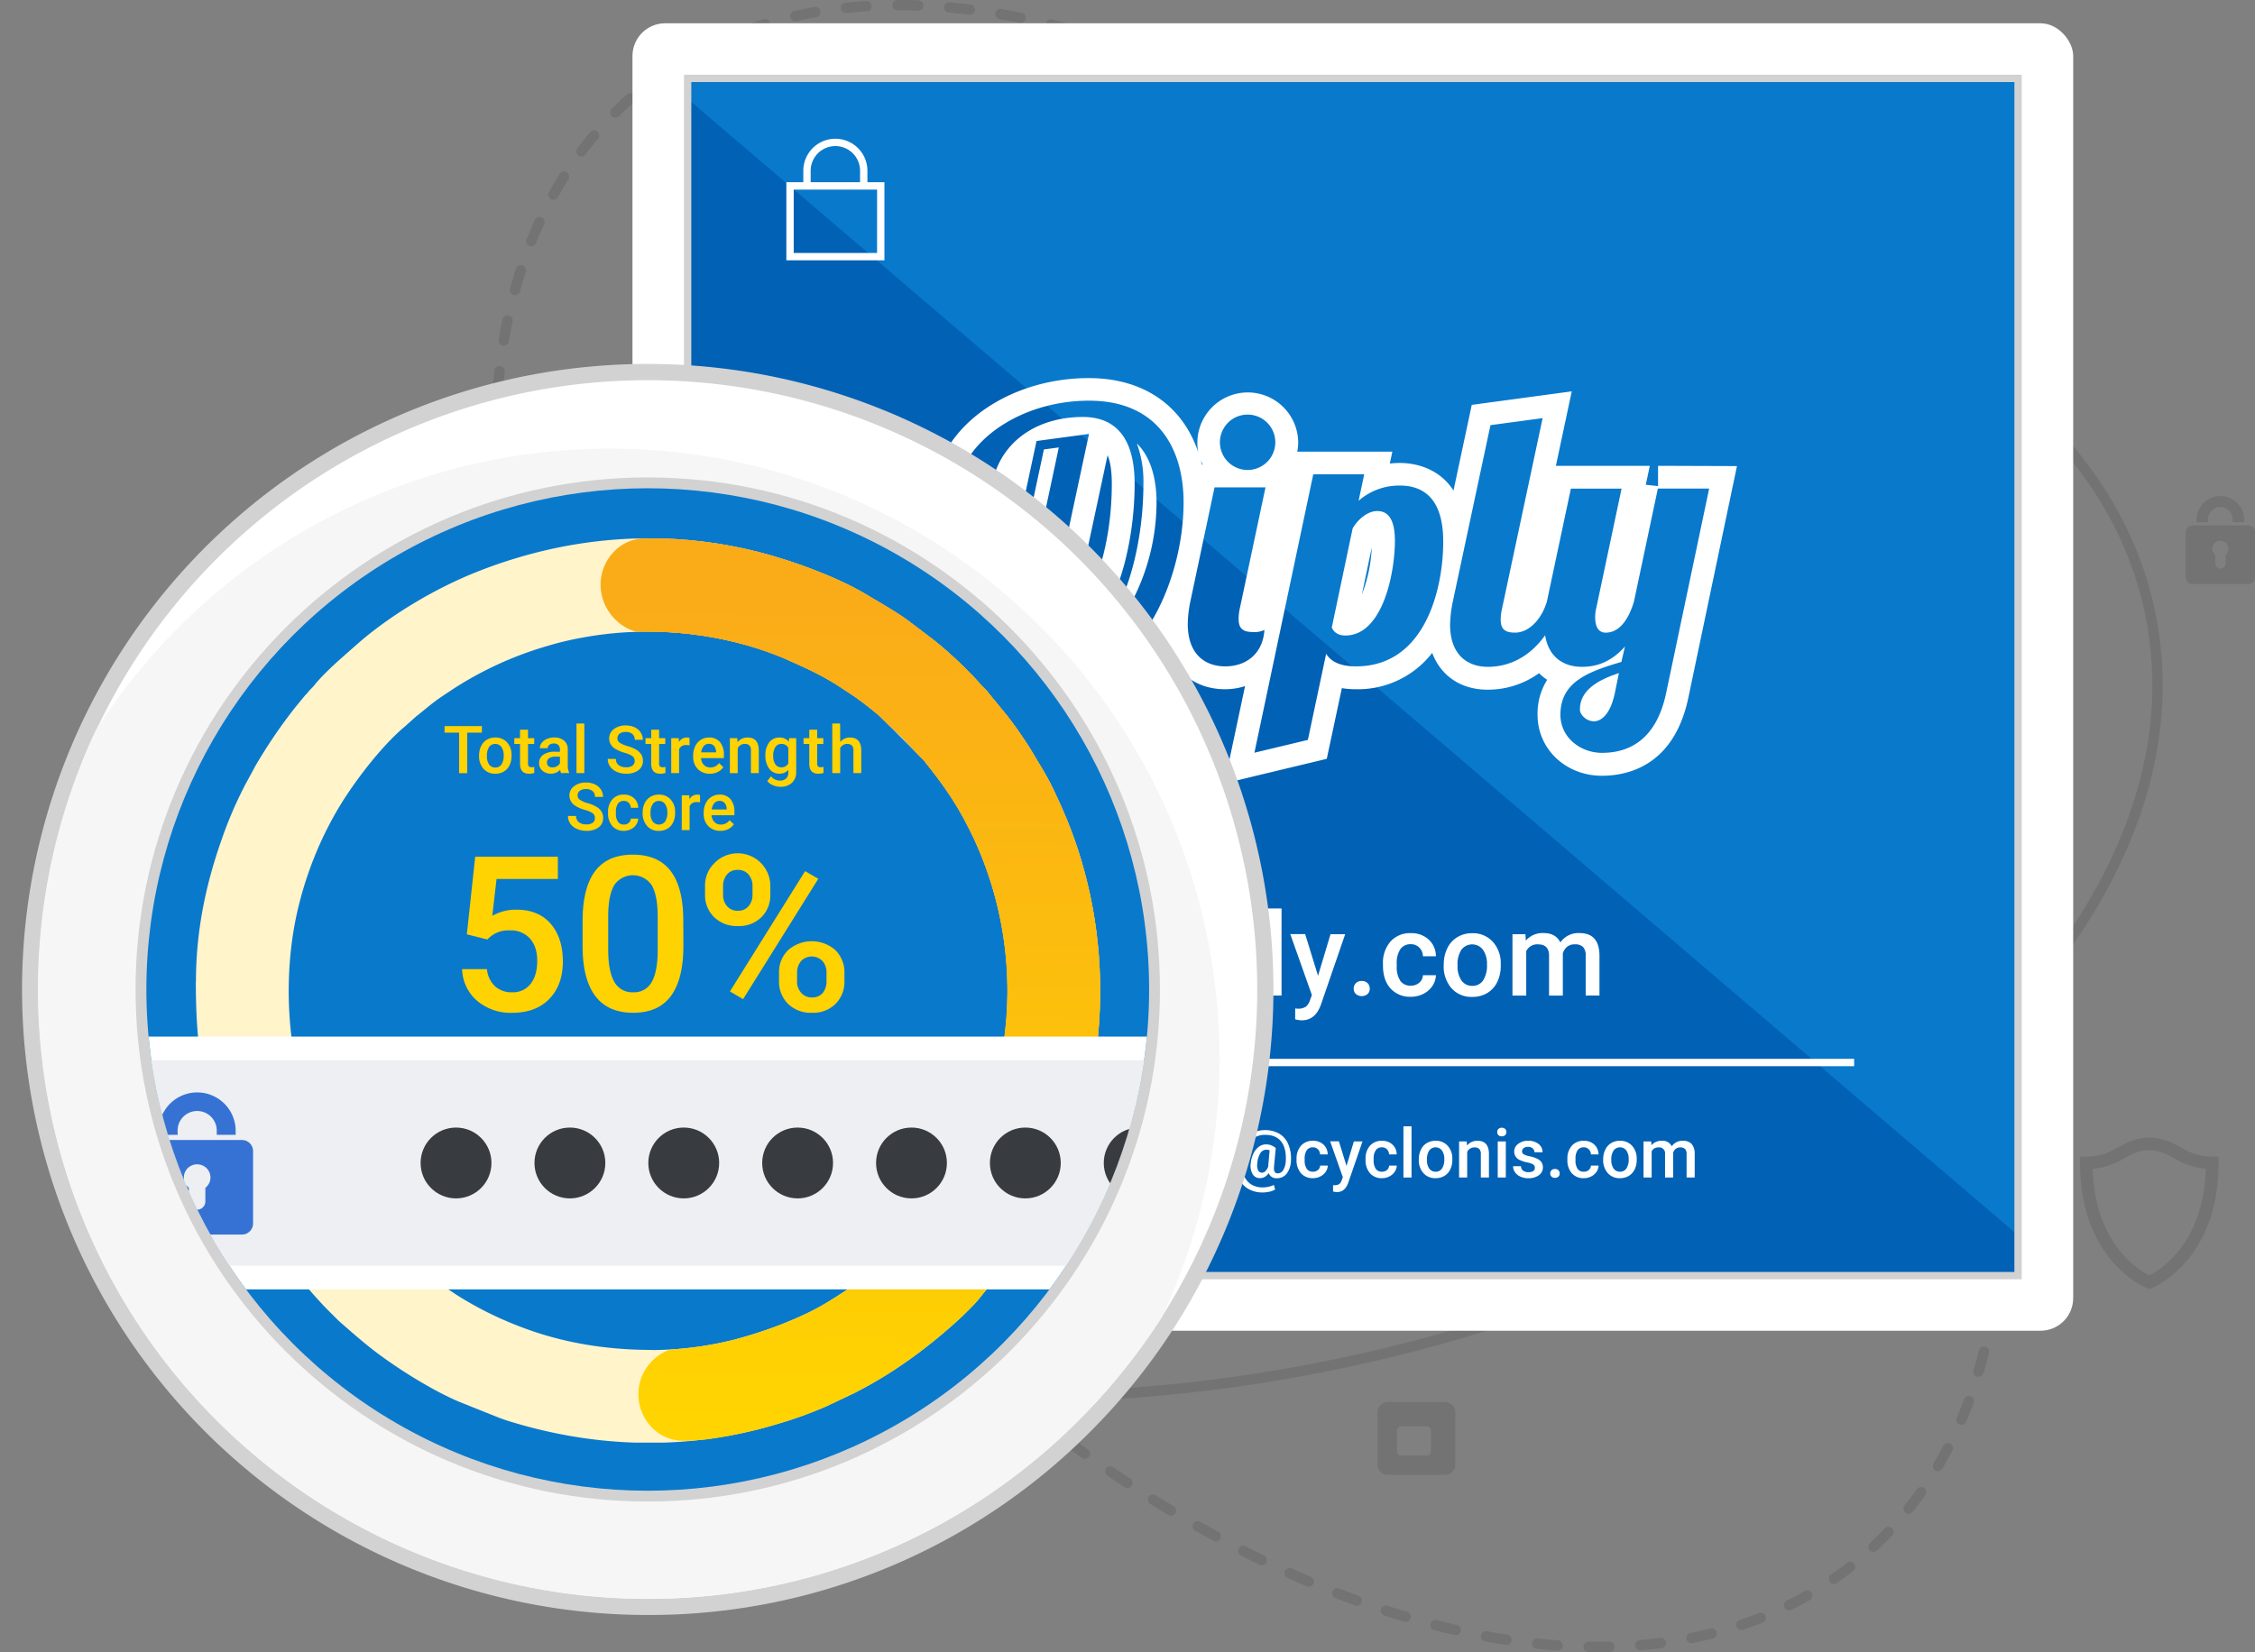 <svg xmlns="http://www.w3.org/2000/svg" xmlns:xlink="http://www.w3.org/1999/xlink" viewBox="0 0 834.5 611.56">
  <rect x="0" y="0" width="834.5" height="611.56" fill="#808080" stroke="none"/>
  <defs>
    <clipPath id="a">
      <circle cx="239.71" cy="366.28" r="185.54" fill="none"/>
    </clipPath>
    <clipPath id="b">
      <rect x="72.47" y="199.34" width="334.67" height="334.67" fill="none"/>
    </clipPath>
    <clipPath id="i">
      <path d="M190.75,490.4a129.92,129.92,0,0,1-21.67-11c-5.28-3.47-14-9.54-18.63-14.09-1.49-1.48-2.8-2.54-4.29-4l-1.94-1.94c-.85-.84-1.12-1.4-1.94-2.22a109.58,109.58,0,0,1-7.54-8.82l-6.81-9.54a144.91,144.91,0,0,1-8.78-15.9,150.09,150.09,0,0,1-6.72-17.69c-6.8-21.34-7.33-48-1.92-69.79a135.35,135.35,0,0,1,8.36-24.09c1.64-3.54,3.59-7.34,5.47-10.61,5.85-10.21,16.48-24.24,25.41-31.71l4.24-3.8c3.2-2.47,5.59-4.7,9.21-7.16,1.67-1.13,3.12-2.07,4.82-3.21a131.56,131.56,0,0,1,33.21-15.32c2.24-.66,4.19-1.24,6.5-1.82a134.92,134.92,0,0,1,64-.05,122.43,122.43,0,0,1,18.19,5.93c7.51,3.34,14.44,6.37,21.4,11l5,3.32c1.62,1.09,3.07,2.27,4.62,3.43.83.62,1.5,1.17,2.32,1.84s1.45,1.24,2.28,1.88l16.2,16.24c8.25,10.22,13.48,17.93,19.08,30a133.81,133.81,0,0,1,8.3,86.87l-3.74,12.62a125.65,125.65,0,0,1-11.73,24.87c-.57.94-1.09,1.71-1.6,2.56-2,3.41-4.4,6.44-6.75,9.61A150.43,150.43,0,0,1,333.74,461c-1.45,1.46-2.74,2.45-4.15,3.89-5.83,5.91-16.75,13.13-23.69,17.35-9.92,6-23.95,11.09-35.17,13.91a126.83,126.83,0,0,1-29.39,3.6c-18,0-34.68-2.9-50.59-9.3M176.38,211.8c-15.44,6.14-32.28,16.16-44.5,27-4.9,4.37-11.52,9.89-15.55,14.95-.8,1-1.5,1.48-2.38,2.62-.48.62-.72.75-1.19,1.31l-3.5,4.26A188.07,188.07,0,0,0,94.6,283.37c-.37.61-.51.95-.87,1.62L91,290a149.76,149.76,0,0,0-9.17,21.33c-5.73,16.38-9.32,33.37-9.32,52.24s1.67,34.15,6.9,51.05c.81,2.62,1.57,5.31,2.53,7.73,2.43,6.09,4.62,12.06,7.58,17.93l1.76,3.52c1.29,2.37,2.23,4.36,3.61,6.65l10.07,15.43a80.14,80.14,0,0,0,6.86,8.67c3.62,3.8,5.55,6.38,9.84,10.68l3.75,3.74c4.57,4,9.15,8.07,14,11.74,8.66,6.49,20.69,14,30.59,18.22l14.66,5.86c2.59,1,5,1.69,7.76,2.49A174.72,174.72,0,0,0,234.57,534h11.51A162.71,162.71,0,0,0,287,527.33a150.1,150.1,0,0,0,18.77-6.73l10.54-5A158,158,0,0,0,335.5,504c7.83-5.42,19.79-15.23,26.25-22.56l15-18.53a186.35,186.35,0,0,0,11.63-19.15,179.3,179.3,0,0,0,11.93-29.39,166.67,166.67,0,0,0,6.82-47.29v-.43a166.75,166.75,0,0,0-15.05-69.58c-.58-1.24-1-2.17-1.58-3.41-2.52-5.68-6-11-9.16-16.35-1.21-2-2.71-4.13-4.08-6.18s-2.82-3.89-4.34-5.92l-8-9.76c-.49-.53-.91-.84-1.39-1.38a143.81,143.81,0,0,0-18.19-17.3l-8.83-6.69c-4.94-3.71-10.39-6.65-15.66-9.86-11.13-6.76-28.44-12.93-40.6-16a164.86,164.86,0,0,0-40.08-4.95,172.59,172.59,0,0,0-63.81,12.46" fill="none"/>
    </clipPath>
    <clipPath id="j">
      <path d="M237,199.37a17,17,0,0,0-3.13.66,16.44,16.44,0,0,0-6.32,3.82A17.57,17.57,0,0,0,230,231a15.93,15.93,0,0,0,8.4,2.77,131.54,131.54,0,0,1,33.24,3.81,122.43,122.43,0,0,1,18.19,5.93c7.51,3.34,14.44,6.37,21.4,11l5,3.32c1.62,1.09,3.07,2.27,4.62,3.43.83.62,1.5,1.17,2.32,1.84s1.45,1.24,2.28,1.88l.29.3q2.07,1.74,4.07,3.59c1.76,1.65,3.47,3.35,5.1,5.06,1.81,1.9,3.56,3.83,5.26,5.81l1.48,1.48c8.25,10.22,13.48,17.93,19.08,30a133.81,133.81,0,0,1,8.3,86.87l-3.74,12.62a125.65,125.65,0,0,1-11.73,24.87c-.57.94-1.09,1.71-1.6,2.56-2,3.41-4.4,6.44-6.75,9.61A150.43,150.43,0,0,1,333.74,461c-1.45,1.46-2.74,2.45-4.15,3.89-5.83,5.91-16.75,13.13-23.69,17.35-9.92,6-23.95,11.09-35.17,13.91a126.5,126.5,0,0,1-22.56,3.39,15.16,15.16,0,0,0-5.49,3,17.57,17.57,0,0,0,.08,27.25,16.29,16.29,0,0,0,6.66,3.19c2.52.59,6.57.44,11.13-.1v.06A162.64,162.64,0,0,0,287,527.33a150.1,150.1,0,0,0,18.77-6.73l10.54-5A158,158,0,0,0,335.5,504c7.83-5.42,19.79-15.23,26.25-22.56l15-18.53a186.35,186.35,0,0,0,11.63-19.15,179.3,179.3,0,0,0,11.93-29.39,166.69,166.69,0,0,0,6.82-47.3v-.42a166.75,166.75,0,0,0-15.05-69.58c-.58-1.24-1-2.17-1.58-3.41-2.52-5.68-6-11-9.16-16.35-1.21-2-2.71-4.13-4.08-6.18s-2.82-3.89-4.34-5.92l-8-9.76c-.49-.53-.91-.84-1.39-1.38a143.81,143.81,0,0,0-18.19-17.3l-8.83-6.69c-4.94-3.71-10.39-6.65-15.66-9.86-11.13-6.76-28.44-12.93-40.6-16a164.86,164.86,0,0,0-40.08-4.95c-1.08,0-2.16,0-3.23,0" fill="none"/>
    </clipPath>
    <linearGradient id="k" x1="-2432.18" y1="-792.47" x2="-2431.03" y2="-792.47" gradientTransform="matrix(-262.25, 0, 0, 262.25, -637389.45, 208195.04)" gradientUnits="userSpaceOnUse">
      <stop offset="0" stop-color="#faac18"/>
      <stop offset="1" stop-color="#ffd400"/>
    </linearGradient>
  </defs>
  <title>Safety_score</title>
  <g>
    <g>
      <g>
        <path d="M712.48,553.45l0,0q-2.24,3.18-4.66,6.21a1.91,1.91,0,0,1-2.68.3,1.94,1.94,0,0,1-.3-2.69q2.34-2.94,4.52-6a1.91,1.91,0,0,1,3.15,2.17Zm6.22-9.64a1.91,1.91,0,0,1-3.24-2q1.9-3.24,3.66-6.6a1.91,1.91,0,1,1,3.39,1.76q-1.8,3.45-3.75,6.77Zm-18.33,24.41a2.43,2.43,0,0,1-.2.25q-2.67,2.81-5.51,5.47a1.91,1.91,0,0,1-2.7-.09,1.88,1.88,0,0,1,.09-2.7c1.83-1.72,3.62-3.5,5.34-5.32a1.92,1.92,0,0,1,3,2.39Zm26.93-41.45A1.92,1.92,0,0,1,724,525c1-2.3,1.92-4.64,2.81-7a1.91,1.91,0,1,1,3.58,1.33c-.9,2.43-1.86,4.83-2.87,7.18A2.4,2.4,0,0,1,727.3,526.77Zm-41.07,54.3a1.81,1.81,0,0,1-.4.43c-2.05,1.61-4.14,3.14-6.27,4.61A1.91,1.91,0,0,1,677.4,583q3.09-2.13,6.07-4.47a1.91,1.91,0,0,1,2.76,2.58Zm47.54-72.27a1.91,1.91,0,0,1-3.42-1.61q1.06-3.6,2-7.29a1.91,1.91,0,1,1,3.71.93q-.94,3.76-2,7.45A1.77,1.77,0,0,1,733.77,508.8Zm-63.4,82.9a1.88,1.88,0,0,1-.65.6c-2.24,1.27-4.51,2.48-6.83,3.63a1.91,1.91,0,0,1-1.7-3.43q3.38-1.66,6.65-3.53a1.91,1.91,0,0,1,2.53,2.73Zm67.88-101.46a1.92,1.92,0,0,1-3.47-1.42q.71-3.7,1.27-7.47a1.91,1.91,0,1,1,3.78.56c-.39,2.57-.82,5.1-1.29,7.62A1.94,1.94,0,0,1,738.25,490.24Zm2.68-18.92a1.91,1.91,0,0,1-3.49-1.25q.36-3.75.6-7.56a1.91,1.91,0,0,1,3.82.24q-.24,3.87-.62,7.68A1.94,1.94,0,0,1,740.93,471.32ZM653.17,599.93a1.91,1.91,0,0,1-.89.71c-2.39.94-4.82,1.83-7.28,2.65a1.91,1.91,0,1,1-1.2-3.63q3.59-1.2,7.08-2.58a1.92,1.92,0,0,1,2.29,2.85ZM742,452.24a1.94,1.94,0,0,1-1.62.84,1.91,1.91,0,0,1-1.88-1.94c0-2.52,0-5.05,0-7.6a1.91,1.91,0,1,1,3.82,0q.06,3.87,0,7.7A1.85,1.85,0,0,1,742,452.24ZM635,605.75a1.86,1.86,0,0,1-1.12.78c-2.49.63-5,1.19-7.55,1.7a1.91,1.91,0,0,1-.75-3.75q3.72-.74,7.37-1.66a1.91,1.91,0,0,1,2.05,2.93ZM741.63,433.13a1.91,1.91,0,0,1-3.49-1c-.14-2.52-.31-5-.52-7.58a1.91,1.91,0,1,1,3.81-.32c.21,2.58.39,5.14.52,7.69A1.82,1.82,0,0,1,741.63,433.13ZM616.21,609.26a1.92,1.92,0,0,1-1.35.83c-2.54.33-5.1.59-7.68.81a1.91,1.91,0,1,1-.32-3.81c2.53-.21,5-.48,7.52-.79a1.92,1.92,0,0,1,2.14,1.66A1.89,1.89,0,0,1,616.21,609.26ZM740,414.08a1.88,1.88,0,0,1-1.36.83,1.91,1.91,0,0,1-2.13-1.67q-.43-3.75-1-7.54a1.91,1.91,0,0,1,3.78-.54q.56,3.84,1,7.63A2,2,0,0,1,740,414.08ZM597.16,610.67a1.92,1.92,0,0,1-1.54.84c-2.56.06-5.13.06-7.72,0a1.91,1.91,0,1,1,.06-3.82c2.54,0,5.07,0,7.57,0a1.92,1.92,0,0,1,2,1.86A2,2,0,0,1,597.16,610.67Zm140-215.5a1.88,1.88,0,0,1-1.26.82,1.91,1.91,0,0,1-2.21-1.55c-.44-2.48-.92-5-1.42-7.47a1.91,1.91,0,0,1,3.75-.75c.51,2.53,1,5,1.43,7.55A1.92,1.92,0,0,1,737.17,395.17Zm-159.12,215a1.92,1.92,0,0,1-1.72.84c-2.54-.19-5.1-.41-7.68-.68a1.91,1.91,0,1,1,.4-3.8q3.8.41,7.55.66a1.92,1.92,0,0,1,1.45,3ZM733.31,376.45a1.92,1.92,0,0,1-3.45-.64c-.57-2.45-1.17-4.92-1.8-7.39a1.91,1.91,0,0,1,3.71-.94c.63,2.49,1.24,5,1.82,7.47A1.92,1.92,0,0,1,733.31,376.45Zm-4.8-18.51a1.87,1.87,0,0,1-1.06.77,1.91,1.91,0,0,1-2.36-1.31q-1.05-3.64-2.16-7.3a1.91,1.91,0,1,1,3.66-1.12c.75,2.46,1.47,4.92,2.17,7.36A1.87,1.87,0,0,1,728.51,357.94ZM559.06,608.05a1.89,1.89,0,0,1-1.88.82c-2.51-.38-5-.81-7.59-1.28a1.91,1.91,0,0,1,.69-3.76c2.51.46,5,.88,7.49,1.27a1.9,1.9,0,0,1,1.59,2.18A1.85,1.85,0,0,1,559.06,608.05ZM722.83,339.69a1.91,1.91,0,0,1-3.39-.46q-1.22-3.6-2.49-7.2a1.91,1.91,0,1,1,3.6-1.29q1.29,3.64,2.51,7.27A1.91,1.91,0,0,1,722.83,339.69ZM540.29,604.45a1.91,1.91,0,0,1-2,.8q-3.74-.86-7.48-1.82a1.91,1.91,0,0,1-1.38-2.33,1.89,1.89,0,0,1,2.33-1.37q3.71.94,7.38,1.79a1.92,1.92,0,0,1,1.44,2.29A1.76,1.76,0,0,1,540.29,604.45ZM716.35,321.69a1.91,1.91,0,0,1-3.37-.38q-1.35-3.54-2.79-7.09a1.91,1.91,0,0,1,3.55-1.42q1.44,3.57,2.81,7.14A1.87,1.87,0,0,1,716.35,321.69ZM521.81,599.57a1.92,1.92,0,0,1-2.14.76q-3.66-1.1-7.34-2.3a1.91,1.91,0,1,1,1.18-3.63q3.65,1.19,7.26,2.27a1.93,1.93,0,0,1,1,2.9ZM709.13,304a2,2,0,0,1-.83.69,1.92,1.92,0,0,1-2.52-1c-1-2.32-2-4.64-3.07-7a1.91,1.91,0,0,1,3.49-1.57c1.06,2.34,2.09,4.69,3.1,7A1.92,1.92,0,0,1,709.13,304ZM503.66,593.55a1.9,1.9,0,0,1-2.23.73c-2.4-.87-4.8-1.78-7.2-2.71a1.91,1.91,0,1,1,1.38-3.56q3.57,1.38,7.12,2.68a1.91,1.91,0,0,1,1.15,2.45A1.78,1.78,0,0,1,503.66,593.55Zm197.55-307a1.94,1.94,0,0,1-.76.66,1.92,1.92,0,0,1-2.55-.9q-1.64-3.44-3.35-6.85a1.91,1.91,0,0,1,3.43-1.7q1.71,3.43,3.37,6.9A1.93,1.93,0,0,1,701.21,286.59ZM485.88,586.51a1.89,1.89,0,0,1-2.33.69q-3.53-1.5-7-3.09a1.91,1.91,0,1,1,1.57-3.48q3.5,1.57,7,3.06a1.91,1.91,0,0,1,1,2.51A1.57,1.57,0,0,1,485.88,586.51Zm206.75-317a1.9,1.9,0,0,1-3.28-.18q-1.76-3.36-3.59-6.72a1.91,1.91,0,1,1,3.36-1.82c1.22,2.25,2.43,4.5,3.62,6.77A1.89,1.89,0,0,1,692.63,269.5ZM468.5,578.56a1.93,1.93,0,0,1-2.43.65q-3.44-1.68-6.87-3.43a1.91,1.91,0,0,1,1.74-3.41c2.27,1.16,4.54,2.3,6.81,3.4a1.92,1.92,0,0,1,.88,2.56A1.71,1.71,0,0,1,468.5,578.56ZM683.43,252.74a2,2,0,0,1-.63.59,1.91,1.91,0,0,1-2.61-.71q-1.89-3.3-3.84-6.59a1.91,1.91,0,1,1,3.29-1.94q2,3.32,3.86,6.63A1.91,1.91,0,0,1,683.43,252.74Zm-231.92,317a1.92,1.92,0,0,1-2.5.61q-3.35-1.83-6.71-3.75a1.89,1.89,0,0,1-.71-2.6,1.91,1.91,0,0,1,2.6-.72q3.33,1.89,6.65,3.71a1.91,1.91,0,0,1,.77,2.59ZM673.64,236.31a1.9,1.9,0,0,1-.57.56,1.93,1.93,0,0,1-2.64-.62q-2-3.23-4.06-6.45a1.91,1.91,0,0,1,3.22-2.06c1.38,2.16,2.74,4.33,4.09,6.49A1.91,1.91,0,0,1,673.64,236.31ZM434.94,560.25a1.91,1.91,0,0,1-2.57.57q-3.28-2-6.55-4a1.91,1.91,0,1,1,2-3.24c2.16,1.35,4.31,2.68,6.48,4a1.92,1.92,0,0,1,.65,2.62Zm228.35-340a1.84,1.84,0,0,1-.52.52,1.91,1.91,0,0,1-2.65-.53c-1.41-2.11-2.83-4.22-4.28-6.31a1.92,1.92,0,0,1,3.16-2.17c1.45,2.12,2.88,4.23,4.3,6.36A1.92,1.92,0,0,1,663.29,220.24Zm-10.87-15.73a1.86,1.86,0,0,1-.48.49,1.9,1.9,0,0,1-2.66-.44c-1.48-2.07-3-4.12-4.48-6.17a1.91,1.91,0,0,1,3.08-2.27q2.28,3.1,4.51,6.21A1.93,1.93,0,0,1,652.42,204.51ZM418.78,550a1.9,1.9,0,0,1-2.64.52l-3.32-2.21-3-2.07a1.91,1.91,0,0,1-.51-2.64l0,0a1.91,1.91,0,0,1,2.65-.49l3,2,3.3,2.21a1.91,1.91,0,0,1,.54,2.65ZM641,189.15a2,2,0,0,1-.43.45,1.9,1.9,0,0,1-2.68-.35q-2.31-3-4.67-6a1.91,1.91,0,0,1,3-2.37q2.37,3,4.71,6.06A1.93,1.93,0,0,1,641,189.15Zm-238,350,0,.05a1.92,1.92,0,0,1-2.67.43q-3.11-2.24-6.19-4.53a1.85,1.85,0,0,1-.39-2.67,1.9,1.9,0,0,1,2.67-.39c2,1.52,4.1,3,6.15,4.49A1.9,1.9,0,0,1,403.06,539.18Zm226.08-365a1.79,1.79,0,0,1-.37.41,1.92,1.92,0,0,1-2.69-.27l-4.87-5.87a1.9,1.9,0,0,1,.23-2.69,1.92,1.92,0,0,1,2.7.23l4.9,5.91A1.92,1.92,0,0,1,629.14,174.18ZM387.77,527.72l-.07.11a1.92,1.92,0,0,1-2.69.34c-2-1.56-4-3.15-6-4.75a1.93,1.93,0,0,1-.3-2.69,1.9,1.9,0,0,1,2.68-.3q3,2.39,6,4.72A1.9,1.9,0,0,1,387.77,527.72Zm229-368.14a2.24,2.24,0,0,1-.32.37,1.92,1.92,0,0,1-2.7-.18q-2.52-2.88-5-5.7a1.91,1.91,0,1,1,2.84-2.55c1.71,1.89,3.4,3.81,5.09,5.73A1.91,1.91,0,0,1,616.79,159.58ZM372.91,515.72l-.12.16a1.91,1.91,0,0,1-2.69.24c-2-1.64-3.91-3.29-5.85-5a1.91,1.91,0,0,1,2.5-2.89q2.89,2.49,5.8,4.93A1.91,1.91,0,0,1,372.91,515.72ZM604,145.4a2.22,2.22,0,0,1-.28.33,1.93,1.93,0,0,1-2.71-.09c-1.73-1.87-3.48-3.71-5.23-5.54a1.91,1.91,0,0,1,2.76-2.64c1.76,1.84,3.52,3.69,5.27,5.57A1.92,1.92,0,0,1,604,145.4ZM358.48,503.19l-.16.21a1.92,1.92,0,0,1-2.71.14c-1.89-1.7-3.77-3.43-5.66-5.16a1.93,1.93,0,0,1-.1-2.71,1.91,1.91,0,0,1,2.7-.1q2.81,2.6,5.63,5.13A1.92,1.92,0,0,1,358.48,503.19ZM590.72,131.64a1.42,1.42,0,0,1-.25.3,1.9,1.9,0,0,1-2.7,0q-2.68-2.7-5.41-5.35a1.92,1.92,0,0,1,2.68-2.74q2.73,2.67,5.45,5.4A1.91,1.91,0,0,1,590.72,131.64ZM344.5,490.17a1.78,1.78,0,0,1-.21.27,1.91,1.91,0,0,1-2.7,0c-1.84-1.76-3.66-3.55-5.49-5.35a1.92,1.92,0,0,1,2.7-2.72c1.8,1.79,3.62,3.56,5.44,5.32A1.91,1.91,0,0,1,344.5,490.17ZM577,118.34a2.12,2.12,0,0,1-.2.24,1.91,1.91,0,0,1-2.7.09q-2.77-2.62-5.58-5.17a1.91,1.91,0,1,1,2.57-2.83c1.89,1.72,3.76,3.45,5.63,5.21A1.92,1.92,0,0,1,577,118.34ZM331,476.69a1.81,1.81,0,0,1-.25.3,1.91,1.91,0,0,1-2.71,0c-1.77-1.82-3.54-3.67-5.3-5.53a1.91,1.91,0,1,1,2.78-2.63q2.61,2.77,5.27,5.5A1.91,1.91,0,0,1,331,476.69ZM562.85,105.51l-.15.19a1.91,1.91,0,0,1-2.7.18q-2.88-2.52-5.77-5A1.92,1.92,0,0,1,556.71,98q2.91,2.49,5.81,5A1.92,1.92,0,0,1,562.85,105.51Zm-245,357.26a1.59,1.59,0,0,1-.3.34,1.91,1.91,0,0,1-2.7-.13c-1.71-1.88-3.42-3.79-5.12-5.7a1.92,1.92,0,0,1,2.87-2.54c1.68,1.91,3.38,3.8,5.08,5.67A1.9,1.9,0,0,1,317.87,462.77ZM548.25,93.18l-.1.14a1.91,1.91,0,0,1-2.69.28c-2-1.61-4-3.19-5.94-4.77a2,2,0,0,1-.32-2.68,1.91,1.91,0,0,1,2.69-.31c2,1.58,4,3.18,6,4.79A1.91,1.91,0,0,1,548.25,93.18Zm-243,355.25a1.8,1.8,0,0,1-.35.38,1.92,1.92,0,0,1-2.7-.21c-1.65-1.94-3.3-3.9-4.93-5.87a.76.76,0,0,1-.08-.11l-.08-.09q-2.46-3-4.86-5.93a1.91,1.91,0,1,1,3-2.4c1.59,2,3.2,3.93,4.83,5.89a.76.76,0,0,1,.08.11l.08.08c1.63,2,3.26,3.91,4.91,5.84A1.94,1.94,0,0,1,305.25,448.43Zm228-367-.06.09a1.91,1.91,0,0,1-2.68.37c-2-1.54-4.06-3-6.11-4.54a1.87,1.87,0,0,1-.41-2.67,1.91,1.91,0,0,1,2.67-.42c2,1.51,4.11,3,6.16,4.58A1.92,1.92,0,0,1,533.22,81.39Zm-245,346.09a1.86,1.86,0,0,1-.41.43,1.91,1.91,0,0,1-2.68-.33q-2.37-3-4.68-6.09a1.91,1.91,0,0,1,3.05-2.3q2.29,3,4.64,6A1.92,1.92,0,0,1,288.19,427.48ZM517.76,70.17l0,0a1.92,1.92,0,0,1-2.66.47c-2.08-1.45-4.17-2.87-6.25-4.28a1.92,1.92,0,0,1-.53-2.66,1.89,1.89,0,0,1,2.64-.53l0,0q3.15,2.13,6.29,4.32A1.91,1.91,0,0,1,517.76,70.17Zm-241.06,342a2.09,2.09,0,0,1-.46.48,1.91,1.91,0,0,1-2.67-.43q-2.26-3.11-4.47-6.24a1.91,1.91,0,0,1,3.13-2.2q2.19,3.1,4.44,6.2A1.91,1.91,0,0,1,276.7,412.19ZM501.86,59.56a1.92,1.92,0,0,1-2.62.54c-2.15-1.37-4.29-2.72-6.44-4.05a1.91,1.91,0,0,1-.63-2.63,1.88,1.88,0,0,1,2.63-.62q3.26,2,6.51,4.08a1.93,1.93,0,0,1,.58,2.64Zm-236.14,337a1.77,1.77,0,0,1-.51.51,1.9,1.9,0,0,1-2.65-.51c-1.44-2.12-2.87-4.25-4.27-6.38a1.91,1.91,0,1,1,3.2-2.1c1.39,2.12,2.81,4.23,4.23,6.34A1.9,1.9,0,0,1,265.72,396.54ZM485.54,49.6a1.93,1.93,0,0,1-2.55.59c-2.2-1.28-4.41-2.54-6.61-3.77a1.91,1.91,0,0,1-.74-2.6,1.93,1.93,0,0,1,2.6-.74c2.22,1.24,4.45,2.51,6.67,3.8a1.9,1.9,0,0,1,.7,2.61ZM255.27,380.52a1.73,1.73,0,0,1-.56.55,1.9,1.9,0,0,1-2.64-.6q-2-3.25-4-6.52a1.91,1.91,0,1,1,3.26-2q2,3.24,4,6.48A1.91,1.91,0,0,1,255.27,380.52ZM468.8,40.37a1.93,1.93,0,0,1-2.47.62c-2.26-1.19-4.52-2.34-6.78-3.47a1.91,1.91,0,0,1,1.71-3.42c2.28,1.14,4.57,2.31,6.85,3.5a1.91,1.91,0,0,1,.8,2.58A1.18,1.18,0,0,1,468.8,40.37ZM245.37,364.17a1.91,1.91,0,0,1-3.24-.11q-1.92-3.33-3.8-6.66a1.91,1.91,0,0,1,3.33-1.88c1.24,2.21,2.5,4.41,3.78,6.62A1.91,1.91,0,0,1,245.37,364.17ZM451.66,31.9a1.93,1.93,0,0,1-2.39.67c-2.32-1.08-4.63-2.12-6.94-3.14a1.92,1.92,0,0,1-1-2.52,1.94,1.94,0,0,1,2.52-1c2.33,1,4.67,2.08,7,3.17a1.91,1.91,0,0,1,.93,2.54ZM236.06,347.47a1.91,1.91,0,0,1-3.27-.17c-1.21-2.26-2.4-4.53-3.57-6.79a1.91,1.91,0,1,1,3.39-1.76q1.75,3.38,3.55,6.75A1.93,1.93,0,0,1,236.06,347.47ZM434.12,24.3a1.93,1.93,0,0,1-2.3.71q-3.56-1.44-7.09-2.77a1.91,1.91,0,0,1,1.35-3.58q3.57,1.35,7.16,2.8a1.9,1.9,0,0,1,1.06,2.48A2,2,0,0,1,434.12,24.3ZM227.35,330.45a1.83,1.83,0,0,1-.75.65,1.92,1.92,0,0,1-2.55-.88q-1.7-3.47-3.31-6.93a1.91,1.91,0,1,1,3.46-1.62c1.07,2.29,2.17,4.58,3.28,6.87A1.91,1.91,0,0,1,227.35,330.45Zm-8-17.35a1.91,1.91,0,0,1-3.34-.3q-1.54-3.53-3-7.05a1.91,1.91,0,0,1,3.52-1.49c1,2.33,2,4.67,3,7A1.91,1.91,0,0,1,219.3,313.1ZM416.19,17.65a1.91,1.91,0,0,1-2.2.74q-3.62-1.23-7.23-2.35a1.92,1.92,0,0,1,1.15-3.66c2.43.77,4.87,1.56,7.31,2.39a1.91,1.91,0,0,1,1.2,2.42A2.2,2.2,0,0,1,416.19,17.65ZM211.93,295.46a1.94,1.94,0,0,1-.88.71,1.91,1.91,0,0,1-2.48-1.08q-1.41-3.58-2.75-7.17a1.91,1.91,0,1,1,3.58-1.34c.88,2.36,1.79,4.74,2.73,7.11A1.91,1.91,0,0,1,211.93,295.46Zm186-283.4a1.92,1.92,0,0,1-2.09.78q-3.69-1-7.36-1.9a1.91,1.91,0,0,1,.91-3.71c2.48.6,5,1.24,7.46,1.92a1.92,1.92,0,0,1,1.34,2.34A2.12,2.12,0,0,1,397.91,12.06ZM205.31,277.52a1.88,1.88,0,0,1-1,.74,1.92,1.92,0,0,1-2.43-1.18c-.84-2.44-1.66-4.86-2.45-7.29a1.91,1.91,0,1,1,3.64-1.18q1.17,3.6,2.42,7.22A1.93,1.93,0,0,1,205.31,277.52ZM379.3,7.67a1.89,1.89,0,0,1-1.95.8q-3.75-.75-7.47-1.38a1.91,1.91,0,1,1,.64-3.77c2.51.43,5,.9,7.57,1.4A1.91,1.91,0,0,1,379.59,7,1.89,1.89,0,0,1,379.3,7.67ZM199.47,259.32a1.92,1.92,0,0,1-3.42-.53q-1.1-3.71-2.11-7.39a1.91,1.91,0,0,1,3.69-1q1,3.65,2.09,7.32A1.93,1.93,0,0,1,199.47,259.32Zm161-254.7a1.91,1.91,0,0,1-1.82.83q-3.8-.47-7.54-.79a1.91,1.91,0,1,1,.33-3.81c2.55.22,5.1.49,7.67.81a1.91,1.91,0,0,1,1.67,2.12A2,2,0,0,1,360.44,4.62ZM194.49,240.86a1.91,1.91,0,0,1-3.44-.62q-.92-3.75-1.74-7.49a1.91,1.91,0,1,1,3.73-.83c.55,2.47,1.12,4.94,1.73,7.41A1.94,1.94,0,0,1,194.49,240.86ZM341.39,3.11a2,2,0,0,1-1.66.84q-3.81-.14-7.57-.13a1.91,1.91,0,1,1,0-3.82c2.55,0,5.13,0,7.72.13a1.92,1.92,0,0,1,1.52,3ZM190.45,222.17a1.92,1.92,0,0,1-3.47-.71c-.48-2.54-.92-5.06-1.34-7.57a1.91,1.91,0,0,1,3.77-.63q.61,3.72,1.33,7.49A1.89,1.89,0,0,1,190.45,222.17ZM322.28,3.34a1.9,1.9,0,0,1-1.47.84c-2.53.16-5.05.37-7.54.63a1.91,1.91,0,0,1-.4-3.8c2.55-.27,5.11-.48,7.7-.64a1.91,1.91,0,0,1,2,1.79A1.85,1.85,0,0,1,322.28,3.34Zm-134.85,200a1.91,1.91,0,0,1-3.48-.82q-.51-3.84-.91-7.64a1.92,1.92,0,1,1,3.81-.4c.26,2.5.56,5,.89,7.54A1.92,1.92,0,0,1,187.43,203.29Zm-1.89-19a1.91,1.91,0,0,1-3.49-.94c-.18-2.58-.31-5.15-.42-7.69a1.92,1.92,0,0,1,3.83-.15c.09,2.51.23,5,.4,7.58A1.91,1.91,0,0,1,185.54,184.27ZM303.31,5.55a1.94,1.94,0,0,1-1.26.82q-3.75.64-7.41,1.47a1.92,1.92,0,0,1-.83-3.74q3.75-.84,7.59-1.5a1.91,1.91,0,0,1,2.21,1.56A2,2,0,0,1,303.31,5.55ZM184.91,165.16a1.91,1.91,0,0,1-3.5-1.07c0-2.58.06-5.16.14-7.7a1.92,1.92,0,0,1,2-1.85,1.9,1.9,0,0,1,1.85,2q-.12,3.77-.13,7.59A1.85,1.85,0,0,1,184.91,165.16ZM284.72,10a1.9,1.9,0,0,1-1,.76c-2.41.74-4.8,1.53-7.15,2.39a1.91,1.91,0,0,1-1.3-3.6q3.61-1.32,7.34-2.44A1.91,1.91,0,0,1,284.72,10Zm-99,136.12a1.91,1.91,0,0,1-3.49-1.22q.31-3.87.75-7.68a1.91,1.91,0,0,1,3.8.44c-.29,2.49-.53,5-.74,7.54A1.91,1.91,0,0,1,185.69,146.07ZM266.87,16.71a1.92,1.92,0,0,1-.79.67q-3.42,1.57-6.74,3.33a1.91,1.91,0,0,1-1.79-3.37c2.27-1.21,4.59-2.35,6.93-3.43a1.91,1.91,0,0,1,2.39,2.8ZM188,127.11a1.89,1.89,0,0,1-1.9.82,1.93,1.93,0,0,1-1.57-2.21q.66-3.82,1.44-7.58a1.92,1.92,0,0,1,3.75.78q-.78,3.69-1.42,7.44A1.77,1.77,0,0,1,188,127.11ZM250.15,25.9a2,2,0,0,1-.54.53c-2.11,1.37-4.18,2.79-6.2,4.29a1.92,1.92,0,0,1-2.27-3.09q3.13-2.29,6.38-4.4a1.91,1.91,0,0,1,2.63,2.67Zm-58,82.55a1.91,1.91,0,0,1-3.42-1.57c.68-2.5,1.42-5,2.2-7.41a1.91,1.91,0,0,1,3.64,1.17q-1.16,3.58-2.16,7.25A1.7,1.7,0,0,1,192.16,108.45Zm42.77-71a1.61,1.61,0,0,1-.32.37c-1.89,1.66-3.72,3.38-5.5,5.14a1.91,1.91,0,1,1-2.69-2.71q2.75-2.73,5.67-5.3a1.91,1.91,0,0,1,2.84,2.5Zm-36.7,52.92a1.91,1.91,0,0,1-3.36-1.78c1-2.41,2-4.77,3-7.11a1.91,1.91,0,1,1,3.47,1.59q-1.56,3.42-3,6.94A1.55,1.55,0,0,1,198.23,90.35Zm23.33-39.28a1,1,0,0,1-.12.17c-1.63,1.92-3.19,3.89-4.7,5.89a1.92,1.92,0,0,1-2.68.39,1.87,1.87,0,0,1-.38-2.68q2.34-3.11,4.84-6.07a1.91,1.91,0,0,1,3,2.3Zm-15.16,22a1.89,1.89,0,0,1-2.51.6,1.91,1.91,0,0,1-.74-2.6q1.89-3.39,3.94-6.68a1.79,1.79,0,0,1,2.64-.6,1.91,1.91,0,0,1,.6,2.63q-2,3.19-3.84,6.51A.67.67,0,0,1,206.4,73.1Z" fill="#737373"/>
        <path d="M769.17,346.72c-11.53,17.11-26.16,33.86-43.78,49.94-57.74,52.73-140.68,92.08-233.53,110.82-192,38.75-367.23-23.89-390.59-139.64-11.35-56.25,14.35-116.41,72.35-169.37,57.74-52.72,140.67-92.08,233.52-110.81h0C500,68.92,591.7,73,665.37,99.24c74,26.32,121,71.8,132.36,128.06C805.64,266.46,795.58,307.52,769.17,346.72ZM133,250.54c-25.85,38.35-35.7,78.41-28,116.54,22.94,113.69,196.14,175,386.09,136.65,92.18-18.6,174.46-57.63,231.7-109.89,57-52,82.25-110.9,71.17-165.79s-57.2-99.35-129.89-125.21c-73-26-164-30-256.19-11.43h0C315.72,110,233.43,149,176.19,201.3,158.81,217.17,144.37,233.69,133,250.54Z" fill="#737373"/>
      </g>
      <g>
        <path d="M256.26,72h12.6V59.42h-12.6Zm-9-18h3.6V50.43a2.9,2.9,0,0,1,2.69-2.7h0a2.9,2.9,0,0,1,2.7,2.7V54h12.6V50.43a2.9,2.9,0,0,1,2.69-2.7h0a2.9,2.9,0,0,1,2.7,2.7V54h3.6a2.9,2.9,0,0,1,2.7,2.7h0a2.9,2.9,0,0,1-2.7,2.7h-3.6V72h3.6a2.9,2.9,0,0,1,2.7,2.7h0a2.9,2.9,0,0,1-2.7,2.7h-3.6V81a2.9,2.9,0,0,1-2.7,2.7h0a2.9,2.9,0,0,1-2.69-2.7v-3.6h-12.6V81a2.9,2.9,0,0,1-2.7,2.7h0a2.9,2.9,0,0,1-2.69-2.7v-3.6h-3.6a2.9,2.9,0,0,1-2.7-2.7h0a2.9,2.9,0,0,1,2.7-2.7h3.6V59.42h-3.6a2.9,2.9,0,0,1-2.7-2.7h0C244.12,55.37,245.47,54,247.27,54Z" fill="#737373"/>
        <path d="M534.78,519h-21.2a3.83,3.83,0,0,0-3.79,3.86v19.3a3.82,3.82,0,0,0,3.82,3.82h21.14a3.82,3.82,0,0,0,3.82-3.82v-19.3A3.83,3.83,0,0,0,534.78,519Zm-6.73,19.79h-9.54a1.54,1.54,0,0,1-1.53-1.53v-7.73a1.53,1.53,0,0,1,1.53-1.53h9.54a1.53,1.53,0,0,1,1.53,1.53v7.73A1.54,1.54,0,0,1,528.05,538.74Z" fill="#737373"/>
        <g>
          <path d="M817.18,192.16a4.49,4.49,0,1,1,9,0v1.13h4.34v-1.13a8.83,8.83,0,0,0-17.65,0v1.13h4.33Z" fill="#737373"/>
          <path d="M832,194.48H811.38a2.54,2.54,0,0,0-2.54,2.54v16.62a2.54,2.54,0,0,0,2.54,2.54H832a2.54,2.54,0,0,0,2.54-2.54V197A2.54,2.54,0,0,0,832,194.48Zm-8.39,11v3.23a1.9,1.9,0,0,1-3.79,0v-3.23a3,3,0,0,1-1.14-2.35,3,3,0,1,1,4.93,2.35Z" fill="#737373"/>
        </g>
        <path d="M795.36,477.18l-.86-.34c-1-.41-24.74-10.31-24.74-46.39v-2.33h2.33c5.55,0,8.64-1.69,11.92-3.49s6.36-3.49,11.35-3.49,8.3,1.79,11.48,3.51,6.4,3.47,11.8,3.47H821v2.33c0,36.08-23.73,46-24.74,46.39Zm-20.91-44.49c.82,27.69,16.9,37.42,20.91,39.42,4-2,20.09-11.73,20.92-39.43a27.41,27.41,0,0,1-11.66-3.94c-2.92-1.58-5.43-2.94-9.26-2.94s-6.26,1.35-9.11,2.91A27.3,27.3,0,0,1,774.45,432.69Z" fill="#737373"/>
      </g>
    </g>
    <g>
      <rect x="255.83" y="30.38" width="489.64" height="440.46" fill="#3672d3"/>
      <rect x="255.83" y="30.38" width="489.64" height="440.46" fill="#3672d3"/>
      <rect x="255.83" y="30.38" width="489.64" height="440.46" fill="#3672d3"/>
      <rect x="255.83" y="30.38" width="489.64" height="440.46" fill="#3672d3"/>
      <rect x="255.83" y="30.38" width="489.64" height="440.46" fill="#3672d3"/>
      <rect x="255.83" y="30.38" width="489.64" height="440.46" fill="#3672d3"/>
      <rect x="255.83" y="30.38" width="489.64" height="440.46" fill="#3672d3"/>
      <rect x="255.83" y="30.38" width="489.64" height="440.46" fill="#3672d3"/>
      <rect x="255.83" y="30.38" width="489.64" height="440.46" fill="#3672d3"/>
      <rect x="255.83" y="30.38" width="489.64" height="440.46" fill="#3672d3"/>
      <rect x="234.06" y="8.62" width="533.16" height="483.98" rx="12.09" ry="12.09" fill="#fff"/>
      <rect x="254.47" y="29.02" width="492.36" height="443.18" fill="#0061b5"/>
      <polygon points="254.47 36.58 746.82 457.28 746.82 29.02 254.47 29.02 254.47 36.58" fill="#0979cc"/>
      <path d="M745.46,30.38V470.84H255.83V30.38H745.46m2.72-2.72H253.11v445.9H748.18V27.66Z" fill="#d2d2d2"/>
      <path d="M321,67.46V63.22a11.86,11.86,0,0,0-23.72,0v4.24H291v28.9H327.3V67.46Zm-21-4.24a9.14,9.14,0,0,1,18.28,0v4.24H300Zm24.57,30.42H293.73V70.18h30.85Z" fill="#fff"/>
      <rect x="315.13" y="391.95" width="371.03" height="2.72" fill="#fff"/>
      <g>
        <path d="M408.45,357a13.52,13.52,0,0,1,2.43-8.42,7.8,7.8,0,0,1,6.53-3.18,7.39,7.39,0,0,1,5.83,2.52V336.28h5.1v32.24h-4.61l-.26-2.35a7.53,7.53,0,0,1-6.1,2.77,7.77,7.77,0,0,1-6.46-3.21Q408.45,362.51,408.45,357Zm5.1.45a9.44,9.44,0,0,0,1.33,5.4,4.33,4.33,0,0,0,3.79,1.94,4.81,4.81,0,0,0,4.57-2.79v-9.7a4.74,4.74,0,0,0-4.53-2.73,4.35,4.35,0,0,0-3.82,2C414,352.84,413.55,354.8,413.55,357.44Z" fill="#fff"/>
        <path d="M433.67,339.91a2.7,2.7,0,0,1,.75-2,3.31,3.31,0,0,1,4.27,0,2.71,2.71,0,0,1,.76,2,2.64,2.64,0,0,1-.76,1.92,3.34,3.34,0,0,1-4.27,0A2.63,2.63,0,0,1,433.67,339.91Zm5.42,28.61H434V345.81h5.1Z" fill="#fff"/>
        <path d="M464.53,357.39a13.5,13.5,0,0,1-2.4,8.41,8.3,8.3,0,0,1-12.4.68v10.77h-5.1V345.81h4.7l.21,2.31a7.49,7.49,0,0,1,6.11-2.73,7.73,7.73,0,0,1,6.51,3.09c1.58,2.07,2.37,4.93,2.37,8.6Zm-5.08-.44a9.41,9.41,0,0,0-1.36-5.39,4.4,4.4,0,0,0-3.87-2,4.7,4.7,0,0,0-4.49,2.59v10.07a4.73,4.73,0,0,0,4.53,2.64,4.38,4.38,0,0,0,3.81-2Q459.45,360.93,459.45,357Z" fill="#fff"/>
        <path d="M474.26,368.52h-5.1V336.28h5.1Z" fill="#fff"/>
        <path d="M487.76,361.21l4.62-15.4h5.43l-9,26.15q-2.09,5.73-7.05,5.73a9.17,9.17,0,0,1-2.46-.38v-4l1,.07a5,5,0,0,0,2.91-.71,4.6,4.6,0,0,0,1.54-2.36l.74-1.95-8-22.58H483Z" fill="#fff"/>
        <path d="M503.92,363.14a2.89,2.89,0,0,1,2.2.81,2.82,2.82,0,0,1,.78,2,2.7,2.7,0,0,1-.78,2,3.42,3.42,0,0,1-4.36,0,2.67,2.67,0,0,1-.8-2,2.82,2.82,0,0,1,.78-2A2.86,2.86,0,0,1,503.92,363.14Z" fill="#fff"/>
        <path d="M522.07,364.86a4.61,4.61,0,0,0,3.17-1.11,3.77,3.77,0,0,0,1.34-2.75h4.81a7.58,7.58,0,0,1-1.32,4,8.83,8.83,0,0,1-3.36,2.91,10,10,0,0,1-4.57,1.07,9.68,9.68,0,0,1-7.56-3.09q-2.79-3.09-2.79-8.52v-.52a12,12,0,0,1,2.77-8.31,9.61,9.61,0,0,1,7.55-3.11,9.33,9.33,0,0,1,6.6,2.36,8.44,8.44,0,0,1,2.68,6.2h-4.81a4.65,4.65,0,0,0-1.33-3.21,4.28,4.28,0,0,0-3.18-1.26,4.51,4.51,0,0,0-3.82,1.79,9.2,9.2,0,0,0-1.36,5.45v.82a9.31,9.31,0,0,0,1.33,5.51A4.48,4.48,0,0,0,522.07,364.86Z" fill="#fff"/>
        <path d="M534.29,357a13.4,13.4,0,0,1,1.32-6,9.54,9.54,0,0,1,3.72-4.11,10.41,10.41,0,0,1,5.49-1.44,9.88,9.88,0,0,1,7.46,3,11.62,11.62,0,0,1,3.1,7.85l0,1.19a13.57,13.57,0,0,1-1.29,6,9.58,9.58,0,0,1-3.69,4.09,10.63,10.63,0,0,1-5.55,1.45,9.85,9.85,0,0,1-7.7-3.21,12.25,12.25,0,0,1-2.88-8.53Zm5.1.44a9.11,9.11,0,0,0,1.45,5.49,4.69,4.69,0,0,0,4,2,4.64,4.64,0,0,0,4-2,10.09,10.09,0,0,0,1.44-5.9,9,9,0,0,0-1.48-5.45,5,5,0,0,0-8,0A9.93,9.93,0,0,0,539.39,357.39Z" fill="#fff"/>
        <path d="M564.51,345.81l.15,2.37a8.15,8.15,0,0,1,6.54-2.79q4.56,0,6.24,3.48a8.05,8.05,0,0,1,7-3.48c2.5,0,4.37.69,5.59,2.08s1.85,3.42,1.88,6.12v14.93h-5.1V353.74a4.52,4.52,0,0,0-.95-3.17,4.13,4.13,0,0,0-3.12-1,4.27,4.27,0,0,0-2.85.94,4.93,4.93,0,0,0-1.54,2.44l0,15.58h-5.1V353.57q-.11-4-4.09-4a4.52,4.52,0,0,0-4.35,2.5v16.46h-5.1V345.81Z" fill="#fff"/>
      </g>
      <g>
        <path d="M369.9,422.53v14.53a4.39,4.39,0,0,1-1,3.13,3.89,3.89,0,0,1-3,1.08,6,6,0,0,1-1.59-.21v-2.37a4.35,4.35,0,0,0,1.06.12c1,0,1.51-.55,1.53-1.63V422.53Zm-3.25-3.47a1.61,1.61,0,0,1,.43-1.15,2,2,0,0,1,2.51,0,1.58,1.58,0,0,1,.45,1.15,1.54,1.54,0,0,1-.45,1.13,2,2,0,0,1-2.51,0A1.56,1.56,0,0,1,366.65,419.06Z" fill="#fff"/>
        <path d="M372.54,429.08a7.8,7.8,0,0,1,.78-3.53,5.66,5.66,0,0,1,2.19-2.42,6.06,6.06,0,0,1,3.23-.85,5.85,5.85,0,0,1,4.39,1.74,6.86,6.86,0,0,1,1.82,4.62v.7a7.89,7.89,0,0,1-.76,3.53,5.65,5.65,0,0,1-2.17,2.41,6.27,6.27,0,0,1-3.27.85,5.8,5.8,0,0,1-4.52-1.88,7.23,7.23,0,0,1-1.7-5Zm3,.26a5.46,5.46,0,0,0,.85,3.23,2.79,2.79,0,0,0,2.37,1.16,2.74,2.74,0,0,0,2.37-1.18,6,6,0,0,0,.84-3.47,5.31,5.31,0,0,0-.87-3.21,2.94,2.94,0,0,0-4.69,0A5.81,5.81,0,0,0,375.54,429.34Z" fill="#fff"/>
        <path d="M390.45,424a4.71,4.71,0,0,1,3.71-1.7c2.85,0,4.29,1.63,4.34,4.88v8.72h-3v-8.61a2.64,2.64,0,0,0-.6-2,2.47,2.47,0,0,0-1.76-.57,2.88,2.88,0,0,0-2.69,1.6v9.54h-3V416.93h3Z" fill="#fff"/>
        <path d="M404.31,422.53l.08,1.54a4.82,4.82,0,0,1,3.89-1.79q4.17,0,4.25,4.78v8.82h-3v-8.65a2.72,2.72,0,0,0-.55-1.88,2.32,2.32,0,0,0-1.8-.61,2.87,2.87,0,0,0-2.7,1.64v9.5h-3V422.53Z" fill="#fff"/>
        <path d="M415,429.11a8,8,0,0,1,1.43-5,4.58,4.58,0,0,1,3.84-1.87,4.35,4.35,0,0,1,3.43,1.48v-6.83h3v18.95H424l-.14-1.38a4.46,4.46,0,0,1-3.6,1.63,4.56,4.56,0,0,1-3.79-1.89A8.21,8.21,0,0,1,415,429.11Zm3,.25a5.58,5.58,0,0,0,.78,3.18,2.55,2.55,0,0,0,2.23,1.14,2.83,2.83,0,0,0,2.69-1.64v-5.7a2.79,2.79,0,0,0-2.67-1.6,2.54,2.54,0,0,0-2.24,1.15A6.16,6.16,0,0,0,418,429.36Z" fill="#fff"/>
        <path d="M429.28,429.08a7.8,7.8,0,0,1,.78-3.53,5.66,5.66,0,0,1,2.19-2.42,6.06,6.06,0,0,1,3.23-.85,5.85,5.85,0,0,1,4.39,1.74,6.86,6.86,0,0,1,1.82,4.62v.7a7.89,7.89,0,0,1-.76,3.53,5.65,5.65,0,0,1-2.17,2.41,6.27,6.27,0,0,1-3.27.85,5.8,5.8,0,0,1-4.52-1.88,7.23,7.23,0,0,1-1.7-5Zm3,.26a5.39,5.39,0,0,0,.86,3.23,3,3,0,0,0,4.73,0,6,6,0,0,0,.84-3.47,5.31,5.31,0,0,0-.87-3.21,2.94,2.94,0,0,0-4.69,0A5.81,5.81,0,0,0,432.28,429.34Z" fill="#fff"/>
        <path d="M450.12,436.13a6.22,6.22,0,0,1-4.63-1.8,6.52,6.52,0,0,1-1.77-4.78v-.37a8.07,8.07,0,0,1,.77-3.57,5.89,5.89,0,0,1,2.17-2.45,5.69,5.69,0,0,1,3.11-.88A5.23,5.23,0,0,1,454,424a7.31,7.31,0,0,1,1.49,4.92v1.21h-8.72a4,4,0,0,0,1.1,2.62,3.33,3.33,0,0,0,2.44,1,4.08,4.08,0,0,0,3.36-1.66l1.61,1.54a5.37,5.37,0,0,1-2.14,1.86A6.68,6.68,0,0,1,450.12,436.13Zm-.36-11.44a2.57,2.57,0,0,0-2,.86,4.54,4.54,0,0,0-1,2.41h5.71v-.22a3.65,3.65,0,0,0-.8-2.28A2.49,2.49,0,0,0,449.76,424.69Z" fill="#fff"/>
        <path d="M477.74,429.49a8.49,8.49,0,0,1-1.51,4.87,4.44,4.44,0,0,1-3.72,1.78,2.9,2.9,0,0,1-3-1.9,4.46,4.46,0,0,1-1.47,1.41,3.49,3.49,0,0,1-1.74.46,3,3,0,0,1-2.74-1.48,6.32,6.32,0,0,1-.71-4,10.69,10.69,0,0,1,1-3.63,6.52,6.52,0,0,1,2-2.49,4.28,4.28,0,0,1,2.56-.89,6.05,6.05,0,0,1,1.84.26,6.84,6.84,0,0,1,1.87,1.08l-.65,6.94c-.15,1.63.32,2.45,1.41,2.45a2.38,2.38,0,0,0,2.07-1.35,7.25,7.25,0,0,0,.88-3.5c.14-3-.45-5.36-1.76-7s-3.28-2.41-5.92-2.41a7.65,7.65,0,0,0-4.28,1.21,8.27,8.27,0,0,0-3,3.49,13.09,13.09,0,0,0-1.21,5.22,12.21,12.21,0,0,0,.71,5.13,6.68,6.68,0,0,0,2.63,3.27,7.89,7.89,0,0,0,4.32,1.13,10.48,10.48,0,0,0,2.17-.25,7.82,7.82,0,0,0,1.92-.67l.47,1.69a6.45,6.45,0,0,1-2,.8,11.29,11.29,0,0,1-2.58.3,10.35,10.35,0,0,1-5.38-1.33,8.18,8.18,0,0,1-3.37-3.84,14,14,0,0,1-1-6.23A14.59,14.59,0,0,1,459,424a10.37,10.37,0,0,1,3.74-4.19,10.79,10.79,0,0,1,10.7-.14,8.23,8.23,0,0,1,3.31,3.89A13.23,13.23,0,0,1,477.74,429.49Zm-12.45,1.18a4.67,4.67,0,0,0,.3,2.55,1.53,1.53,0,0,0,1.46.87,1.73,1.73,0,0,0,1.25-.59,4.19,4.19,0,0,0,1-1.61l.55-6.08a3.26,3.26,0,0,0-1.19-.23,2.6,2.6,0,0,0-2.24,1.29A8.37,8.37,0,0,0,465.29,430.67Z" fill="#fff"/>
        <path d="M485.89,433.73a2.67,2.67,0,0,0,1.86-.65,2.22,2.22,0,0,0,.79-1.62h2.83a4.36,4.36,0,0,1-.78,2.33,5.06,5.06,0,0,1-2,1.71,5.88,5.88,0,0,1-2.69.63,5.68,5.68,0,0,1-4.44-1.82,7.17,7.17,0,0,1-1.65-5V429a7.12,7.12,0,0,1,1.63-4.88,5.65,5.65,0,0,1,4.44-1.83,5.49,5.49,0,0,1,3.89,1.39,5,5,0,0,1,1.57,3.65h-2.83a2.72,2.72,0,0,0-.78-1.89,2.49,2.49,0,0,0-1.87-.74,2.66,2.66,0,0,0-2.25,1.05,5.46,5.46,0,0,0-.8,3.2v.49a5.45,5.45,0,0,0,.79,3.24A2.62,2.62,0,0,0,485.89,433.73Z" fill="#fff"/>
        <path d="M498.3,431.59l2.72-9.06h3.2l-5.31,15.37q-1.23,3.38-4.15,3.37a5.32,5.32,0,0,1-1.44-.22v-2.33l.57,0a2.92,2.92,0,0,0,1.71-.42,2.68,2.68,0,0,0,.9-1.38l.44-1.15-4.69-13.28h3.23Z" fill="#fff"/>
        <path d="M511.42,433.73a2.72,2.72,0,0,0,1.87-.65,2.29,2.29,0,0,0,.79-1.62h2.82a4.36,4.36,0,0,1-.78,2.33,5.06,5.06,0,0,1-2,1.71,5.88,5.88,0,0,1-2.69.63,5.68,5.68,0,0,1-4.44-1.82,7.17,7.17,0,0,1-1.64-5V429a7.12,7.12,0,0,1,1.62-4.88,5.66,5.66,0,0,1,4.45-1.83,5.48,5.48,0,0,1,3.88,1.39,5,5,0,0,1,1.57,3.65h-2.82a2.77,2.77,0,0,0-.79-1.89,2.49,2.49,0,0,0-1.87-.74,2.63,2.63,0,0,0-2.24,1.05,5.38,5.38,0,0,0-.81,3.2v.49a5.52,5.52,0,0,0,.79,3.24A2.63,2.63,0,0,0,511.42,433.73Z" fill="#fff"/>
        <path d="M522.36,435.88h-3V416.93h3Z" fill="#fff"/>
        <path d="M525.06,429.08a7.8,7.8,0,0,1,.78-3.53,5.58,5.58,0,0,1,2.18-2.42,6.11,6.11,0,0,1,3.23-.85,5.82,5.82,0,0,1,4.39,1.74,6.86,6.86,0,0,1,1.82,4.62v.7a7.89,7.89,0,0,1-.76,3.53,5.58,5.58,0,0,1-2.17,2.41,6.26,6.26,0,0,1-3.26.85,5.79,5.79,0,0,1-4.52-1.88,7.19,7.19,0,0,1-1.7-5Zm3,.26a5.39,5.39,0,0,0,.85,3.23,2.79,2.79,0,0,0,2.37,1.16,2.73,2.73,0,0,0,2.36-1.18,6,6,0,0,0,.85-3.47,5.31,5.31,0,0,0-.87-3.21,2.95,2.95,0,0,0-4.7,0A5.89,5.89,0,0,0,528.06,429.34Z" fill="#fff"/>
        <path d="M542.79,422.53l.09,1.54a4.81,4.81,0,0,1,3.89-1.79q4.17,0,4.24,4.78v8.82h-3v-8.65a2.72,2.72,0,0,0-.55-1.88,2.28,2.28,0,0,0-1.79-.61,2.9,2.9,0,0,0-2.71,1.64v9.5h-3V422.53Z" fill="#fff"/>
        <path d="M554.07,419.06a1.62,1.62,0,0,1,.44-1.15,1.66,1.66,0,0,1,1.25-.45,1.69,1.69,0,0,1,1.26.45,1.58,1.58,0,0,1,.45,1.15,1.54,1.54,0,0,1-.45,1.13,1.69,1.69,0,0,1-1.26.45,1.66,1.66,0,0,1-1.25-.45A1.57,1.57,0,0,1,554.07,419.06Zm3.19,16.82h-3V422.53h3Z" fill="#fff"/>
        <path d="M568,432.25a1.36,1.36,0,0,0-.66-1.22,6.91,6.91,0,0,0-2.19-.74,11,11,0,0,1-2.55-.81,3.42,3.42,0,0,1-2.25-3.15,3.56,3.56,0,0,1,1.46-2.89,5.76,5.76,0,0,1,3.7-1.16,6,6,0,0,1,3.87,1.19,3.76,3.76,0,0,1,1.47,3.07h-3a1.84,1.84,0,0,0-.65-1.44,2.46,2.46,0,0,0-1.7-.57,2.69,2.69,0,0,0-1.61.45,1.45,1.45,0,0,0-.62,1.23,1.21,1.21,0,0,0,.58,1.07,8.12,8.12,0,0,0,2.34.77A11,11,0,0,1,569,429a3.75,3.75,0,0,1,1.49,1.29,3.24,3.24,0,0,1,.49,1.82,3.49,3.49,0,0,1-1.49,2.92,6.34,6.34,0,0,1-3.91,1.12,6.85,6.85,0,0,1-2.93-.6,4.82,4.82,0,0,1-2-1.62,3.94,3.94,0,0,1-.71-2.24h2.91a2.12,2.12,0,0,0,.8,1.64,3.15,3.15,0,0,0,2,.57,3.08,3.08,0,0,0,1.81-.45A1.39,1.39,0,0,0,568,432.25Z" fill="#fff"/>
        <path d="M575.43,432.72a1.72,1.72,0,0,1,1.3.48,1.65,1.65,0,0,1,.45,1.19,1.59,1.59,0,0,1-.45,1.16,2,2,0,0,1-2.57,0,1.57,1.57,0,0,1-.47-1.17,1.61,1.61,0,0,1,.46-1.19A1.67,1.67,0,0,1,575.43,432.72Z" fill="#fff"/>
        <path d="M586.11,433.73a2.67,2.67,0,0,0,1.86-.65,2.25,2.25,0,0,0,.79-1.62h2.83a4.53,4.53,0,0,1-.78,2.33,5.16,5.16,0,0,1-2,1.71,5.85,5.85,0,0,1-2.69.63,5.69,5.69,0,0,1-4.44-1.82,7.22,7.22,0,0,1-1.64-5V429a7.07,7.07,0,0,1,1.63-4.88,5.64,5.64,0,0,1,4.44-1.83,5.46,5.46,0,0,1,3.88,1.39,5,5,0,0,1,1.58,3.65h-2.83a2.72,2.72,0,0,0-.78-1.89,2.51,2.51,0,0,0-1.87-.74,2.66,2.66,0,0,0-2.25,1.05,5.38,5.38,0,0,0-.8,3.2v.49a5.53,5.53,0,0,0,.78,3.24A2.64,2.64,0,0,0,586.11,433.73Z" fill="#fff"/>
        <path d="M593.29,429.08a7.8,7.8,0,0,1,.78-3.53,5.58,5.58,0,0,1,2.18-2.42,6.11,6.11,0,0,1,3.23-.85,5.82,5.82,0,0,1,4.39,1.74,6.86,6.86,0,0,1,1.82,4.62v.7a8,8,0,0,1-.75,3.53,5.67,5.67,0,0,1-2.18,2.41,6.26,6.26,0,0,1-3.26.85,5.79,5.79,0,0,1-4.52-1.88,7.19,7.19,0,0,1-1.7-5Zm3,.26a5.39,5.39,0,0,0,.85,3.23,2.79,2.79,0,0,0,2.37,1.16,2.73,2.73,0,0,0,2.36-1.18,5.91,5.91,0,0,0,.85-3.47,5.31,5.31,0,0,0-.87-3.21,2.95,2.95,0,0,0-4.7,0A5.89,5.89,0,0,0,596.29,429.34Z" fill="#fff"/>
        <path d="M611.06,422.53l.09,1.39a4.8,4.8,0,0,1,3.85-1.64,3.68,3.68,0,0,1,3.66,2.05,4.73,4.73,0,0,1,4.1-2.05,4.18,4.18,0,0,1,3.29,1.22,5.42,5.42,0,0,1,1.1,3.61v8.77h-3v-8.69a2.65,2.65,0,0,0-.55-1.86,2.42,2.42,0,0,0-1.84-.59,2.47,2.47,0,0,0-1.67.55,2.79,2.79,0,0,0-.91,1.43v9.16h-3v-8.79a2.13,2.13,0,0,0-2.4-2.35,2.64,2.64,0,0,0-2.56,1.47v9.67h-3V422.53Z" fill="#fff"/>
      </g>
      <g>
        <path d="M613.59,172.43v7.5l-4.54-.48,1.49-7H575.78l5.87-27.58-37,5-6.76,31.72c-5.92-9.21-15.86-10.21-19.76-10.21a33.89,33.89,0,0,0-3.8.21l.93-4.39H480.07a17.94,17.94,0,0,0,.35-3.38,18.66,18.66,0,1,0-37,3.55c-5.82-17.26-20.25-27.41-40.5-27.41-31,0-57.12,19.69-57.12,43,0,12.31,7.64,19.88,20.55,20.54l-11,51.51h36.14l.05-.23a27.87,27.87,0,0,0,10.08,1.93c11.82,0,22.23-8,30-19.88,2.05,11.28,10.16,18.31,21.86,18.31a24.49,24.49,0,0,0,7.27-1.16l-7.64,36,37.88-9.08,5.59-26.17a32.22,32.22,0,0,0,5.24.41,34.84,34.84,0,0,0,28.19-13.45c3.22,8.49,10.57,13.61,20.55,13.61a32.41,32.41,0,0,0,19-6.11,19.48,19.48,0,0,0,3,2.46,23.43,23.43,0,0,0-3.56,13c0,12.63,10.45,22.51,23.79,22.51,9.68,0,26.71-3.75,32-28.84l18-85.79Zm-211.94,75.8c-5,0-10.34-2.09-16-6.94l-1.05,5.24H365.77l17.81-83.28L403,160.63l-15.71,73.46a12.36,12.36,0,0,0,7.46,2.62c15.58,0,25.14-31.16,25.14-57.61,0-17.81-7.72-24.75-19.12-24.75-19.5,0-34.31,11.91-34.31,31.82,0,6.68,1.71,7.72,1.84,8.9-8.64,0-14-3.28-14-12.18,0-17.94,22.13-34.57,48.71-34.57,25.4,0,35,17.68,35,37.71C437.92,216.14,421,248.23,401.65,248.23Zm8.23-79.76c1,2.4,1.56,5.8,1.56,10.63,0,24.61-7.8,43.89-14.16,48.27Zm51.82-15a10.25,10.25,0,1,1,0,20.5,10.25,10.25,0,0,1,0-20.5ZM445.1,172h-.33c-.13-.58-.28-1.15-.43-1.71A17.43,17.43,0,0,0,445.1,172Zm8.45,74.68c-7.86,0-14-4.7-14-15.73a43.7,43.7,0,0,1,1-8.49l8.91-42.05h18.86l-9.44,44.53a18,18,0,0,0-.51,4.17c0,3.68,1.7,4.85,5.36,4.85a8.36,8.36,0,0,0,4.19-.78C467.3,242.48,460.62,246.66,453.55,246.66Zm48.34,0c-6.55,0-9.69-2.21-11.12-4.7L484,273.89l-19.78,4.74L486,175.55h18.85l-2.08,9.83a22.77,22.77,0,0,1,15.32-5.64c8.91,0,16,5.11,16,20.7C534.11,218.12,527.3,246.66,501.89,246.66Zm114.7,9.82c-3.91,18.64-15.11,22.18-23.74,22.18-7.93,0-15.39-5.63-15.39-14.11,0-12.11,10.19-15.91,22.56-19.54l1.32-5.72c-5.59,6.36-11.47,7.53-15.9,7.53-6.8,0-12.34-3.55-13.64-11.68-7.17,10-15.86,11.68-21.17,11.68-7.83,0-14-4.69-14-15.63a45.29,45.29,0,0,1,1-8.49l13.94-65.34,19.3-2.6-15,70.42a19.13,19.13,0,0,0-.51,4.16c0,3.66,1.71,4.82,5.35,4.82,5.1,0,9.78-4.93,11.73-11.45v0l8.89-41.86h18.76l-9.39,44.33a14,14,0,0,0-.38,3.26c0,3,.9,5.73,3.9,5.73,5.09,0,8.49-4.94,10.44-11.47l8.86-41.86v0H632.5Z" fill="#fff"/>
        <path d="M420.71,164.16a40.79,40.79,0,0,1,2.43,14.92c0,14.08-2.53,28.63-6.95,39.94-3.9,10-8.8,16.46-14.59,19.33h0c5.22,0,11.66-5.66,16.8-14.77A79.7,79.7,0,0,0,428,186c0-5.92-1-14.24-5.77-20.18A19.14,19.14,0,0,0,420.71,164.16Z" fill="#fff"/>
        <polygon points="391.83 165.63 388.61 166.06 386.32 166.37 385.83 168.64 370.69 239.43 369.85 243.41 373.92 243.41 375.3 243.41 376.04 239.59 376.06 239.5 376.08 239.42 391.35 167.89 391.83 165.63" fill="#fff"/>
        <path d="M509.62,189.18c-2.9,0-6.56,2.22-9.05,6.42l-7.71,36.65c.52,1.43,2,3,5,3,13.76,0,18.35-22.9,18.35-35.21C516.17,190,512,189.18,509.62,189.18ZM504,220l3.65-17.37A54.77,54.77,0,0,1,504,220Z" fill="#fff"/>
        <path d="M584.66,262.7c0,1.83,2.35,4.31,5.21,4.31,2.61,0,6-2.48,7.67-10.18l1.57-7.7C590.91,251.87,584.66,255.66,584.66,262.7Z" fill="#fff"/>
      </g>
    </g>
    <g>
      <g>
        <path d="M239.71,597.82A231.55,231.55,0,1,1,403.44,530,230,230,0,0,1,239.71,597.82Z" fill="#d2d2d2"/>
        <path d="M239.71,591.82A225.54,225.54,0,1,1,399.2,525.76,224.07,224.07,0,0,1,239.71,591.82Z" fill="#fff"/>
        <path d="M385.2,232.13a225.55,225.55,0,0,0-319,0,227.17,227.17,0,0,0-30.76,38.21A225.61,225.61,0,0,0,399.2,525.76,227.57,227.57,0,0,0,430,487.55,225.95,225.95,0,0,0,385.2,232.13Z" fill="#f6f6f6"/>
        <path d="M239.71,555.82c-104.51,0-189.54-85-189.54-189.54s85-189.55,189.54-189.55,189.55,85,189.55,189.55S344.23,555.82,239.71,555.82Zm0-371.09c-100.1,0-181.54,81.44-181.54,181.55s81.44,181.54,181.54,181.54,181.55-81.44,181.55-181.54S339.82,184.73,239.71,184.73Z" fill="#d2d2d2"/>
      </g>
      <g>
        <circle cx="239.71" cy="366.28" r="185.54" fill="#0979cc"/>
        <g clip-path="url(#a)">
          <g>
            <g clip-path="url(#b)">
              <g clip-path="url(#b)">
                <g clip-path="url(#b)">
                  <path d="M241.34,499.7c-18,0-34.68-2.9-50.59-9.3a129.92,129.92,0,0,1-21.67-11c-5.28-3.47-14-9.54-18.63-14.09-1.49-1.48-2.8-2.54-4.29-4l-1.94-1.94c-.85-.84-1.12-1.4-1.94-2.22a109.58,109.58,0,0,1-7.54-8.82l-6.81-9.54a144.91,144.91,0,0,1-8.78-15.9,150.09,150.09,0,0,1-6.72-17.69c-6.8-21.34-7.33-48-1.92-69.79a135.35,135.35,0,0,1,8.36-24.09c1.64-3.55,3.59-7.34,5.47-10.61,5.85-10.21,16.48-24.24,25.41-31.71l4.24-3.8c3.2-2.47,5.59-4.7,9.21-7.16,1.67-1.13,3.12-2.07,4.82-3.21a131.56,131.56,0,0,1,33.21-15.32c2.24-.66,4.19-1.24,6.5-1.82a134.92,134.92,0,0,1,64-.05,122.43,122.43,0,0,1,18.19,5.93c7.51,3.34,14.44,6.37,21.4,11l5,3.32c1.62,1.09,3.07,2.27,4.62,3.43.83.62,1.5,1.17,2.32,1.84s1.45,1.24,2.27,1.88l16.21,16.24c8.25,10.22,13.48,17.93,19.08,30a133.81,133.81,0,0,1,8.3,86.87l-3.74,12.62a125.65,125.65,0,0,1-11.73,24.87c-.57.94-1.09,1.71-1.6,2.56-2,3.41-4.4,6.44-6.75,9.61A150.43,150.43,0,0,1,333.74,461c-1.45,1.46-2.74,2.45-4.15,3.89-5.83,5.91-16.76,13.13-23.69,17.35-9.92,6-23.95,11.09-35.17,13.91a126.83,126.83,0,0,1-29.39,3.6M72.47,363.56c0,19,1.67,34.15,6.9,51.05.81,2.62,1.57,5.31,2.53,7.73,2.43,6.09,4.62,12.06,7.58,17.93l1.76,3.52c1.29,2.37,2.23,4.36,3.61,6.65l10.07,15.43a80.14,80.14,0,0,0,6.86,8.67c3.62,3.8,5.55,6.38,9.84,10.68l3.75,3.74c4.57,4,9.15,8.07,14,11.74,8.66,6.49,20.69,14,30.59,18.22l14.66,5.86c2.59,1,5,1.69,7.76,2.49,31.11,8.89,63.45,9.31,94.57.06a150.1,150.1,0,0,0,18.77-6.73l10.54-5A158,158,0,0,0,335.5,504c7.83-5.42,19.79-15.23,26.25-22.56l15-18.53a186.35,186.35,0,0,0,11.63-19.15,179.3,179.3,0,0,0,11.93-29.39c11.38-38.18,8.43-81.37-8.23-117.3-.58-1.24-1-2.17-1.58-3.41-2.52-5.68-6-11-9.16-16.36-1.21-2-2.71-4.12-4.08-6.17s-2.82-3.89-4.34-5.92l-8-9.76c-.49-.53-.91-.84-1.39-1.38a143.1,143.1,0,0,0-18.19-17.3l-8.83-6.69c-4.94-3.7-10.39-6.65-15.66-9.86-11.13-6.76-28.44-12.93-40.6-16-34.94-8.74-70.61-5.71-103.89,7.51-15.44,6.14-32.28,16.16-44.5,27-4.9,4.37-11.52,9.89-15.56,14.95-.79,1-1.49,1.48-2.37,2.62-.48.62-.72.75-1.19,1.31l-3.5,4.26A188.07,188.07,0,0,0,94.6,283.37c-.37.61-.51.95-.87,1.62L91,290a149.76,149.76,0,0,0-9.17,21.33c-5.72,16.38-9.32,33.37-9.32,52.24" fill="#fff4ca" fill-rule="evenodd"/>
                </g>
                <g clip-path="url(#i)">
                  <path d="M256.09,235.31a133.23,133.23,0,0,1,44.1,13.47,139.61,139.61,0,0,1,17,10.25l.2.15.13.09c1.82,1.3,3.71,2.73,5.6,4.22l0,0,.21.16a131.85,131.85,0,0,1,11.85,10.74c.17.19.34.37.5.56,2,2.21,3.52,3.74,5.41,6,5,5.88,6.84,10,13,12.08a17.57,17.57,0,0,0,23.15-14.39,16.27,16.27,0,0,0-.79-7.34,23.38,23.38,0,0,0-3-5.4l.2-.15L372.39,264a200.81,200.81,0,0,0-17.05-18.69l-1.46-1.2c-.87-.82-1.64-1.52-2.27-2.08-3.95-3.48-7.86-6.64-11.82-9.57l-1.42-1.17a115.17,115.17,0,0,0-12.53-8.24c-4.24-2.4-8.42-4.61-12.61-6.63-3.26-1.6-6.6-3.14-10.06-4.63a117.15,117.15,0,0,0-14.15-5l-1.45-.34c-4.82-1.43-9.82-2.67-15.08-3.74-.9-.18-2-.39-3.31-.6l-1.57-.38a201.2,201.2,0,0,0-25.19-2.3l-2.15,0v.23a23.67,23.67,0,0,0-6.07.91,16.26,16.26,0,0,0-6.33,3.81,17.56,17.56,0,0,0,2.51,27.13c5.34,3.64,9.76,2.62,17.46,3,2.92.16,5,.45,8,.7Z" fill="#faac18" fill-rule="evenodd"/>
                  <path d="M362,418.94a124.52,124.52,0,0,0,7-21.65,144.73,144.73,0,0,0,3.32-39.18,134.51,134.51,0,0,0-4.11-25.26c-.1-.34-.2-.67-.29-1a163,163,0,0,0-8.24-22.19q-2.25-4.76-4.93-9.45c-.77-1.33-1.58-2.66-2.43-4A134,134,0,0,0,299,247.9a145.18,145.18,0,0,0-29.52-10.55q-5.4-1.29-10.81-2.08c-1.8-.21-3.31-.43-4.94-.62-1.44-.15-2.89-.28-4.34-.38-6.56-.38-10.69.07-15.48-3.41a17.56,17.56,0,0,1-1.72-27.19,16.55,16.55,0,0,1,6.43-3.63c4.49-1.36,14.07-.65,22.79.53h.05l1.21.15c3.57.46,7.21,1.08,10.88,1.85,1.28.25,2.4.49,3.29.69a170,170,0,0,1,25.33,8A162.37,162.37,0,0,1,333.92,228c2.73,1.83,5.39,3.79,7.9,5.8l1.57,1.38,5.4,4.16,5.33,5.24,4.26,3.73c1.82,1.87,3.61,3.78,5.36,5.71l1.78,1.76c1.76,1.93,3.17,3.78,4.89,5.78a142.82,142.82,0,0,1,12.71,18.19c.72,1.16,1.28,2.12,1.93,3.22l1,1.84a106.72,106.72,0,0,1,5.57,10.85q1,2.08,1.88,4.2c.45,1,.89,2,1.32,3.11l.07.21q1.92,4.65,3.62,9.42l2.14,7.91,1.56,4.72.91,4.44,1.12,4.17a115.51,115.51,0,0,1,2.32,14.83c.12,1.26.22,2.52.31,3.77q.47,5.72.53,11.6A167.66,167.66,0,0,1,403,405.62c-1.71,7.43-8.4,29.79-13.93,35.73a16.53,16.53,0,0,1-6.09,4.18A17.57,17.57,0,0,1,359.34,432c-.87-5,.67-8.33,2.74-13Z" fill="#faac18" fill-rule="evenodd"/>
                </g>
                <g clip-path="url(#j)">
                  <rect x="144.74" y="269.86" width="337.24" height="193.12" transform="translate(-58.24 673.61) rotate(-89.04)" fill="url(#k)"/>
                </g>
              </g>
            </g>
            <rect x="206.26" y="177.46" width="93.57" height="506.08" rx="46.78" ry="46.78" transform="translate(-177.46 683.54) rotate(-90)" fill="#fff"/>
            <rect x="8.74" y="392.46" width="488.59" height="76.08" rx="32.06" ry="32.06" transform="translate(506.08 860.99) rotate(-180)" fill="#edeff3"/>
            <g>
              <circle cx="421.58" cy="430.5" r="13.11" fill="#383b3f"/>
              <circle cx="379.44" cy="430.5" r="13.11" fill="#383b3f"/>
              <circle cx="337.31" cy="430.5" r="13.11" fill="#383b3f"/>
              <circle cx="295.17" cy="430.5" r="13.11" fill="#383b3f"/>
              <circle cx="253.03" cy="430.5" r="13.11" fill="#383b3f"/>
              <circle cx="210.9" cy="430.5" r="13.11" fill="#383b3f"/>
              <circle cx="168.76" cy="430.5" r="13.11" fill="#383b3f"/>
            </g>
            <g>
              <path d="M65.72,418.24a7.25,7.25,0,0,1,14.49,0v1.83h7v-1.83a14.23,14.23,0,0,0-28.45,0v1.83h7Z" fill="#3672d3"/>
              <path d="M89.55,422H56.37a4.1,4.1,0,0,0-4.09,4.1v26.79a4.1,4.1,0,0,0,4.09,4.1H89.55a4.1,4.1,0,0,0,4.1-4.1V426.09A4.1,4.1,0,0,0,89.55,422ZM76,439.69v5.21a3.06,3.06,0,0,1-6.11,0v-5.21A4.87,4.87,0,0,1,73,431a4.89,4.89,0,0,1,4.89,4.89A4.84,4.84,0,0,1,76,439.69Z" fill="#3672d3"/>
            </g>
            <g>
              <path d="M178.33,271.21H172.9v15h-3v-15h-5.38v-2.44h13.81Z" fill="#ffd202"/>
              <path d="M177.3,279.59a7.61,7.61,0,0,1,.75-3.42,5.55,5.55,0,0,1,2.11-2.35,6,6,0,0,1,3.14-.81,5.63,5.63,0,0,1,4.24,1.68,6.62,6.62,0,0,1,1.77,4.47v.68a7.71,7.71,0,0,1-.74,3.42,5.46,5.46,0,0,1-2.1,2.33,6,6,0,0,1-3.16.82,5.59,5.59,0,0,1-4.38-1.82,6.94,6.94,0,0,1-1.64-4.86Zm2.9.25A5.24,5.24,0,0,0,181,283a2.87,2.87,0,0,0,4.58,0,5.82,5.82,0,0,0,.82-3.36,5.1,5.1,0,0,0-.85-3.11,2.68,2.68,0,0,0-2.28-1.14,2.66,2.66,0,0,0-2.26,1.12A5.65,5.65,0,0,0,180.2,279.84Z" fill="#ffd202"/>
              <path d="M195.41,270.1v3.14h2.29v2.16h-2.29v7.21a1.55,1.55,0,0,0,.3,1.07,1.33,1.33,0,0,0,1,.33,4.44,4.44,0,0,0,1-.12v2.25a7.27,7.27,0,0,1-1.91.27q-3.35,0-3.35-3.69V275.4h-2.13v-2.16h2.13V270.1Z" fill="#ffd202"/>
              <path d="M207.64,286.17a4.17,4.17,0,0,1-.33-1.2,4.9,4.9,0,0,1-6.58.33,3.55,3.55,0,0,1-1.23-2.75,3.67,3.67,0,0,1,1.54-3.17,7.39,7.39,0,0,1,4.39-1.11h1.78v-.84a2.29,2.29,0,0,0-.56-1.61,2.25,2.25,0,0,0-1.71-.6,2.59,2.59,0,0,0-1.63.49,1.54,1.54,0,0,0-.63,1.26h-2.9a3.22,3.22,0,0,1,.7-2,4.75,4.75,0,0,1,1.92-1.45,6.75,6.75,0,0,1,2.71-.52,5.43,5.43,0,0,1,3.62,1.14,4.05,4.05,0,0,1,1.38,3.21v5.83a6.69,6.69,0,0,0,.49,2.78v.2Zm-3.19-2.09a3.32,3.32,0,0,0,1.62-.42,2.74,2.74,0,0,0,1.14-1.12V280.1h-1.57a4.22,4.22,0,0,0-2.42.57,1.81,1.81,0,0,0-.81,1.58,1.71,1.71,0,0,0,.55,1.34A2.16,2.16,0,0,0,204.45,284.08Z" fill="#ffd202"/>
              <path d="M216.24,286.17h-2.9V267.82h2.9Z" fill="#ffd202"/>
              <path d="M234.87,281.69a2.13,2.13,0,0,0-.8-1.77,9.83,9.83,0,0,0-2.91-1.25,13.8,13.8,0,0,1-3.35-1.41,4.48,4.48,0,0,1-2.38-3.9,4.22,4.22,0,0,1,1.72-3.46,6.91,6.91,0,0,1,4.45-1.36,7.62,7.62,0,0,1,3.24.66,5.35,5.35,0,0,1,2.23,1.91,4.92,4.92,0,0,1,.82,2.74h-3a2.71,2.71,0,0,0-.85-2.13,3.53,3.53,0,0,0-2.44-.77,3.73,3.73,0,0,0-2.31.63,2.14,2.14,0,0,0-.81,1.77,1.91,1.91,0,0,0,.88,1.6,10.28,10.28,0,0,0,2.92,1.24,13.53,13.53,0,0,1,3.26,1.37,5.26,5.26,0,0,1,1.8,1.77,4.56,4.56,0,0,1,.58,2.34,4.15,4.15,0,0,1-1.67,3.46,7.27,7.27,0,0,1-4.52,1.28,8.41,8.41,0,0,1-3.47-.7,5.74,5.74,0,0,1-2.47-1.93,4.82,4.82,0,0,1-.87-2.86h3a2.79,2.79,0,0,0,1,2.29,4.3,4.3,0,0,0,2.81.81,3.7,3.7,0,0,0,2.37-.64A2,2,0,0,0,234.87,281.69Z" fill="#ffd202"/>
              <path d="M243.91,270.1v3.14h2.28v2.16h-2.28v7.21a1.61,1.61,0,0,0,.29,1.07,1.36,1.36,0,0,0,1.05.33,4.42,4.42,0,0,0,1-.12v2.25a7.27,7.27,0,0,1-1.91.27q-3.34,0-3.35-3.69V275.4h-2.12v-2.16H241V270.1Z" fill="#ffd202"/>
              <path d="M255.18,275.9a6.59,6.59,0,0,0-1.19-.1,2.65,2.65,0,0,0-2.68,1.53v8.84H248.4V273.24h2.77l.08,1.45a3.27,3.27,0,0,1,2.91-1.68,2.75,2.75,0,0,1,1,.16Z" fill="#ffd202"/>
              <path d="M262.71,286.41a6,6,0,0,1-4.48-1.74,6.3,6.3,0,0,1-1.71-4.63v-.35a7.85,7.85,0,0,1,.74-3.46,5.73,5.73,0,0,1,2.1-2.38,5.57,5.57,0,0,1,3-.84,5.08,5.08,0,0,1,4.08,1.68,7.12,7.12,0,0,1,1.44,4.77v1.17h-8.45a3.9,3.9,0,0,0,1.07,2.53,3.24,3.24,0,0,0,2.36.94,3.92,3.92,0,0,0,3.25-1.62l1.57,1.5a5.22,5.22,0,0,1-2.07,1.79A6.48,6.48,0,0,1,262.71,286.41Zm-.35-11.07a2.43,2.43,0,0,0-1.93.83,4.4,4.4,0,0,0-.94,2.33H265v-.21a3.59,3.59,0,0,0-.78-2.21A2.43,2.43,0,0,0,262.36,275.34Z" fill="#ffd202"/>
              <path d="M272.84,273.24l.08,1.5a4.65,4.65,0,0,1,3.77-1.73q4,0,4.11,4.62v8.54h-2.9V277.8a2.62,2.62,0,0,0-.54-1.82,2.21,2.21,0,0,0-1.74-.6A2.79,2.79,0,0,0,273,277v9.2H270.1V273.24Z" fill="#ffd202"/>
              <path d="M283.25,279.61a7.6,7.6,0,0,1,1.41-4.81,4.58,4.58,0,0,1,3.76-1.79,4.24,4.24,0,0,1,3.48,1.54l.13-1.31h2.62v12.54a5.25,5.25,0,0,1-1.58,4,6.09,6.09,0,0,1-4.28,1.47,6.86,6.86,0,0,1-2.78-.6,5,5,0,0,1-2.06-1.54l1.38-1.75a4.15,4.15,0,0,0,3.3,1.59,3.22,3.22,0,0,0,2.28-.78,3,3,0,0,0,.83-2.3V285a4.26,4.26,0,0,1-3.34,1.39,4.54,4.54,0,0,1-3.71-1.8A7.81,7.81,0,0,1,283.25,279.61Zm2.89.25a5.21,5.21,0,0,0,.8,3.07,2.54,2.54,0,0,0,2.2,1.12,2.78,2.78,0,0,0,2.6-1.51v-5.69a2.74,2.74,0,0,0-2.58-1.47,2.55,2.55,0,0,0-2.22,1.14A5.82,5.82,0,0,0,286.14,279.86Z" fill="#ffd202"/>
              <path d="M310.93,274.65a4.57,4.57,0,0,1,3.6-1.64q4.14,0,4.2,4.72v8.44h-2.91v-8.34a2.53,2.53,0,0,0-.58-1.89,2.37,2.37,0,0,0-1.7-.56,2.81,2.81,0,0,0-2.61,1.56v9.23H308V267.82h2.9Z" fill="#ffd202"/>
              <path d="M302.41,270.1v3.14h2.28v2.16h-2.28v7.21a1.61,1.61,0,0,0,.29,1.07,1.35,1.35,0,0,0,1.05.33,4.42,4.42,0,0,0,1-.12v2.25a7.27,7.27,0,0,1-1.91.27q-3.35,0-3.35-3.69V275.4h-2.12v-2.16h2.12V270.1Z" fill="#ffd202"/>
            </g>
            <g>
              <path d="M220.16,302.83a2.13,2.13,0,0,0-.8-1.77,9.83,9.83,0,0,0-2.91-1.25,14.21,14.21,0,0,1-3.35-1.41,4.49,4.49,0,0,1-2.38-3.9,4.21,4.21,0,0,1,1.72-3.46,6.91,6.91,0,0,1,4.45-1.37,7.63,7.63,0,0,1,3.24.67,5.28,5.28,0,0,1,2.23,1.91,4.89,4.89,0,0,1,.81,2.74h-3a2.71,2.71,0,0,0-.85-2.13,3.5,3.5,0,0,0-2.44-.77,3.73,3.73,0,0,0-2.31.63,2.11,2.11,0,0,0-.81,1.77,1.88,1.88,0,0,0,.88,1.59,10,10,0,0,0,2.92,1.25,13.53,13.53,0,0,1,3.26,1.37,5.26,5.26,0,0,1,1.8,1.77,4.54,4.54,0,0,1,.58,2.34,4.15,4.15,0,0,1-1.67,3.46,7.27,7.27,0,0,1-4.52,1.28,8.41,8.41,0,0,1-3.47-.7,5.82,5.82,0,0,1-2.47-1.93,4.83,4.83,0,0,1-.87-2.87h3a2.8,2.8,0,0,0,1,2.3,4.3,4.3,0,0,0,2.81.81,3.7,3.7,0,0,0,2.37-.64A2,2,0,0,0,220.16,302.83Z" fill="#ffd202"/>
              <path d="M230.87,305.23a2.64,2.64,0,0,0,1.81-.63,2.19,2.19,0,0,0,.76-1.57h2.74a4.28,4.28,0,0,1-.76,2.26,4.89,4.89,0,0,1-1.91,1.65,5.62,5.62,0,0,1-2.6.61,5.5,5.5,0,0,1-4.31-1.76,6.94,6.94,0,0,1-1.58-4.85v-.3a6.85,6.85,0,0,1,1.57-4.72,5.45,5.45,0,0,1,4.3-1.78,5.29,5.29,0,0,1,3.76,1.35,4.8,4.8,0,0,1,1.53,3.53h-2.74a2.63,2.63,0,0,0-.76-1.83,2.43,2.43,0,0,0-1.81-.72,2.55,2.55,0,0,0-2.17,1,5.27,5.27,0,0,0-.78,3.11v.46a5.29,5.29,0,0,0,.76,3.14A2.53,2.53,0,0,0,230.87,305.23Z" fill="#ffd202"/>
              <path d="M237.83,300.73a7.68,7.68,0,0,1,.75-3.43,5.58,5.58,0,0,1,2.11-2.34,6,6,0,0,1,3.14-.82,5.6,5.6,0,0,1,4.24,1.69,6.62,6.62,0,0,1,1.77,4.47V301a7.74,7.74,0,0,1-.74,3.42,5.46,5.46,0,0,1-2.1,2.33,6,6,0,0,1-3.16.82,5.61,5.61,0,0,1-4.38-1.82,7,7,0,0,1-1.64-4.86Zm2.9.25a5.19,5.19,0,0,0,.82,3.12,2.89,2.89,0,0,0,4.59,0,5.82,5.82,0,0,0,.82-3.36,5.17,5.17,0,0,0-.85-3.11,2.69,2.69,0,0,0-2.28-1.15,2.66,2.66,0,0,0-2.26,1.13A5.65,5.65,0,0,0,240.73,301Z" fill="#ffd202"/>
              <path d="M259.07,297a7.53,7.53,0,0,0-1.18-.09,2.66,2.66,0,0,0-2.69,1.53v8.84h-2.9V294.38h2.77l.07,1.45a3.27,3.27,0,0,1,2.92-1.69,2.77,2.77,0,0,1,1,.17Z" fill="#ffd202"/>
              <path d="M266.6,307.55a6,6,0,0,1-4.47-1.74,6.28,6.28,0,0,1-1.72-4.63v-.36a7.75,7.75,0,0,1,.75-3.46,5.76,5.76,0,0,1,2.1-2.37,5.58,5.58,0,0,1,3-.85,5.06,5.06,0,0,1,4.08,1.69,7.12,7.12,0,0,1,1.44,4.77v1.17h-8.45a3.88,3.88,0,0,0,1.07,2.53,3.2,3.2,0,0,0,2.36.93,4,4,0,0,0,3.25-1.61l1.57,1.49a5.13,5.13,0,0,1-2.08,1.8A6.42,6.42,0,0,1,266.6,307.55Zm-.34-11.08a2.44,2.44,0,0,0-1.93.84,4.29,4.29,0,0,0-.94,2.33h5.53v-.22a3.47,3.47,0,0,0-.78-2.2A2.4,2.4,0,0,0,266.26,296.47Z" fill="#ffd202"/>
            </g>
            <g>
              <path d="M172.76,345.87l3.09-28.73h30.6v8.22H183.76L182.19,339a17.64,17.64,0,0,1,8.92-2.27q8.14,0,12.66,5.2t4.52,14q0,8.68-5,13.83t-13.73,5.15a19.14,19.14,0,0,1-13-4.44A16.08,16.08,0,0,1,171,358.74h9.2a10,10,0,0,0,3,6.36,9.07,9.07,0,0,0,6.34,2.21,8.17,8.17,0,0,0,6.83-3.13q2.44-3.14,2.44-8.53,0-5.2-2.7-8.24a9.45,9.45,0,0,0-7.43-3,10.39,10.39,0,0,0-8.3,3.36Z" fill="#ffd202"/>
              <path d="M252.9,350.13q0,12.28-4.6,18.53t-14,6.24q-9.23,0-13.91-6.09t-4.79-18v-9.86q0-12.3,4.6-18.44t14-6.14q9.34,0,13.95,6t4.71,17.92Zm-9.51-10.64q0-8-2.19-11.76a8.37,8.37,0,0,0-13.81-.2q-2.19,3.54-2.31,11.06V351.5q0,8,2.23,11.9a7.5,7.5,0,0,0,7,3.91,7.36,7.36,0,0,0,6.77-3.62q2.19-3.62,2.31-11.33Z" fill="#ffd202"/>
              <path d="M260.92,328.1a11.42,11.42,0,0,1,3.33-8.47,12.07,12.07,0,0,1,20.82,8.67v2.81a11.4,11.4,0,0,1-3.31,8.42,11.83,11.83,0,0,1-8.71,3.28,12.13,12.13,0,0,1-8.7-3.23,11.36,11.36,0,0,1-3.43-8.7Zm6.66,3a6.29,6.29,0,0,0,1.5,4.37,5.1,5.1,0,0,0,4,1.67,5,5,0,0,0,3.92-1.67,6.56,6.56,0,0,0,1.48-4.53v-2.86a6.38,6.38,0,0,0-1.5-4.4,5.09,5.09,0,0,0-4-1.68,4.91,4.91,0,0,0-3.93,1.7,6.65,6.65,0,0,0-1.46,4.49ZM275,369.85,270.12,367l27.82-44.53,4.89,2.82Zm13.3-9.7a11.19,11.19,0,0,1,3.41-8.49,13.26,13.26,0,0,1,17.39,0,11.55,11.55,0,0,1,3.39,8.76v2.78a11.43,11.43,0,0,1-3.27,8.39,11.72,11.72,0,0,1-8.75,3.31,12.08,12.08,0,0,1-8.82-3.27,11.52,11.52,0,0,1-3.35-8.63Zm6.66,3a6.21,6.21,0,0,0,1.54,4.36,5.12,5.12,0,0,0,4,1.71,5,5,0,0,0,3.94-1.63,6.68,6.68,0,0,0,1.42-4.56v-2.93a6.15,6.15,0,0,0-1.52-4.38,5.49,5.49,0,0,0-7.85,0,6.48,6.48,0,0,0-1.5,4.54Z" fill="#ffd202"/>
            </g>
          </g>
        </g>
      </g>
    </g>
  </g>
</svg>
